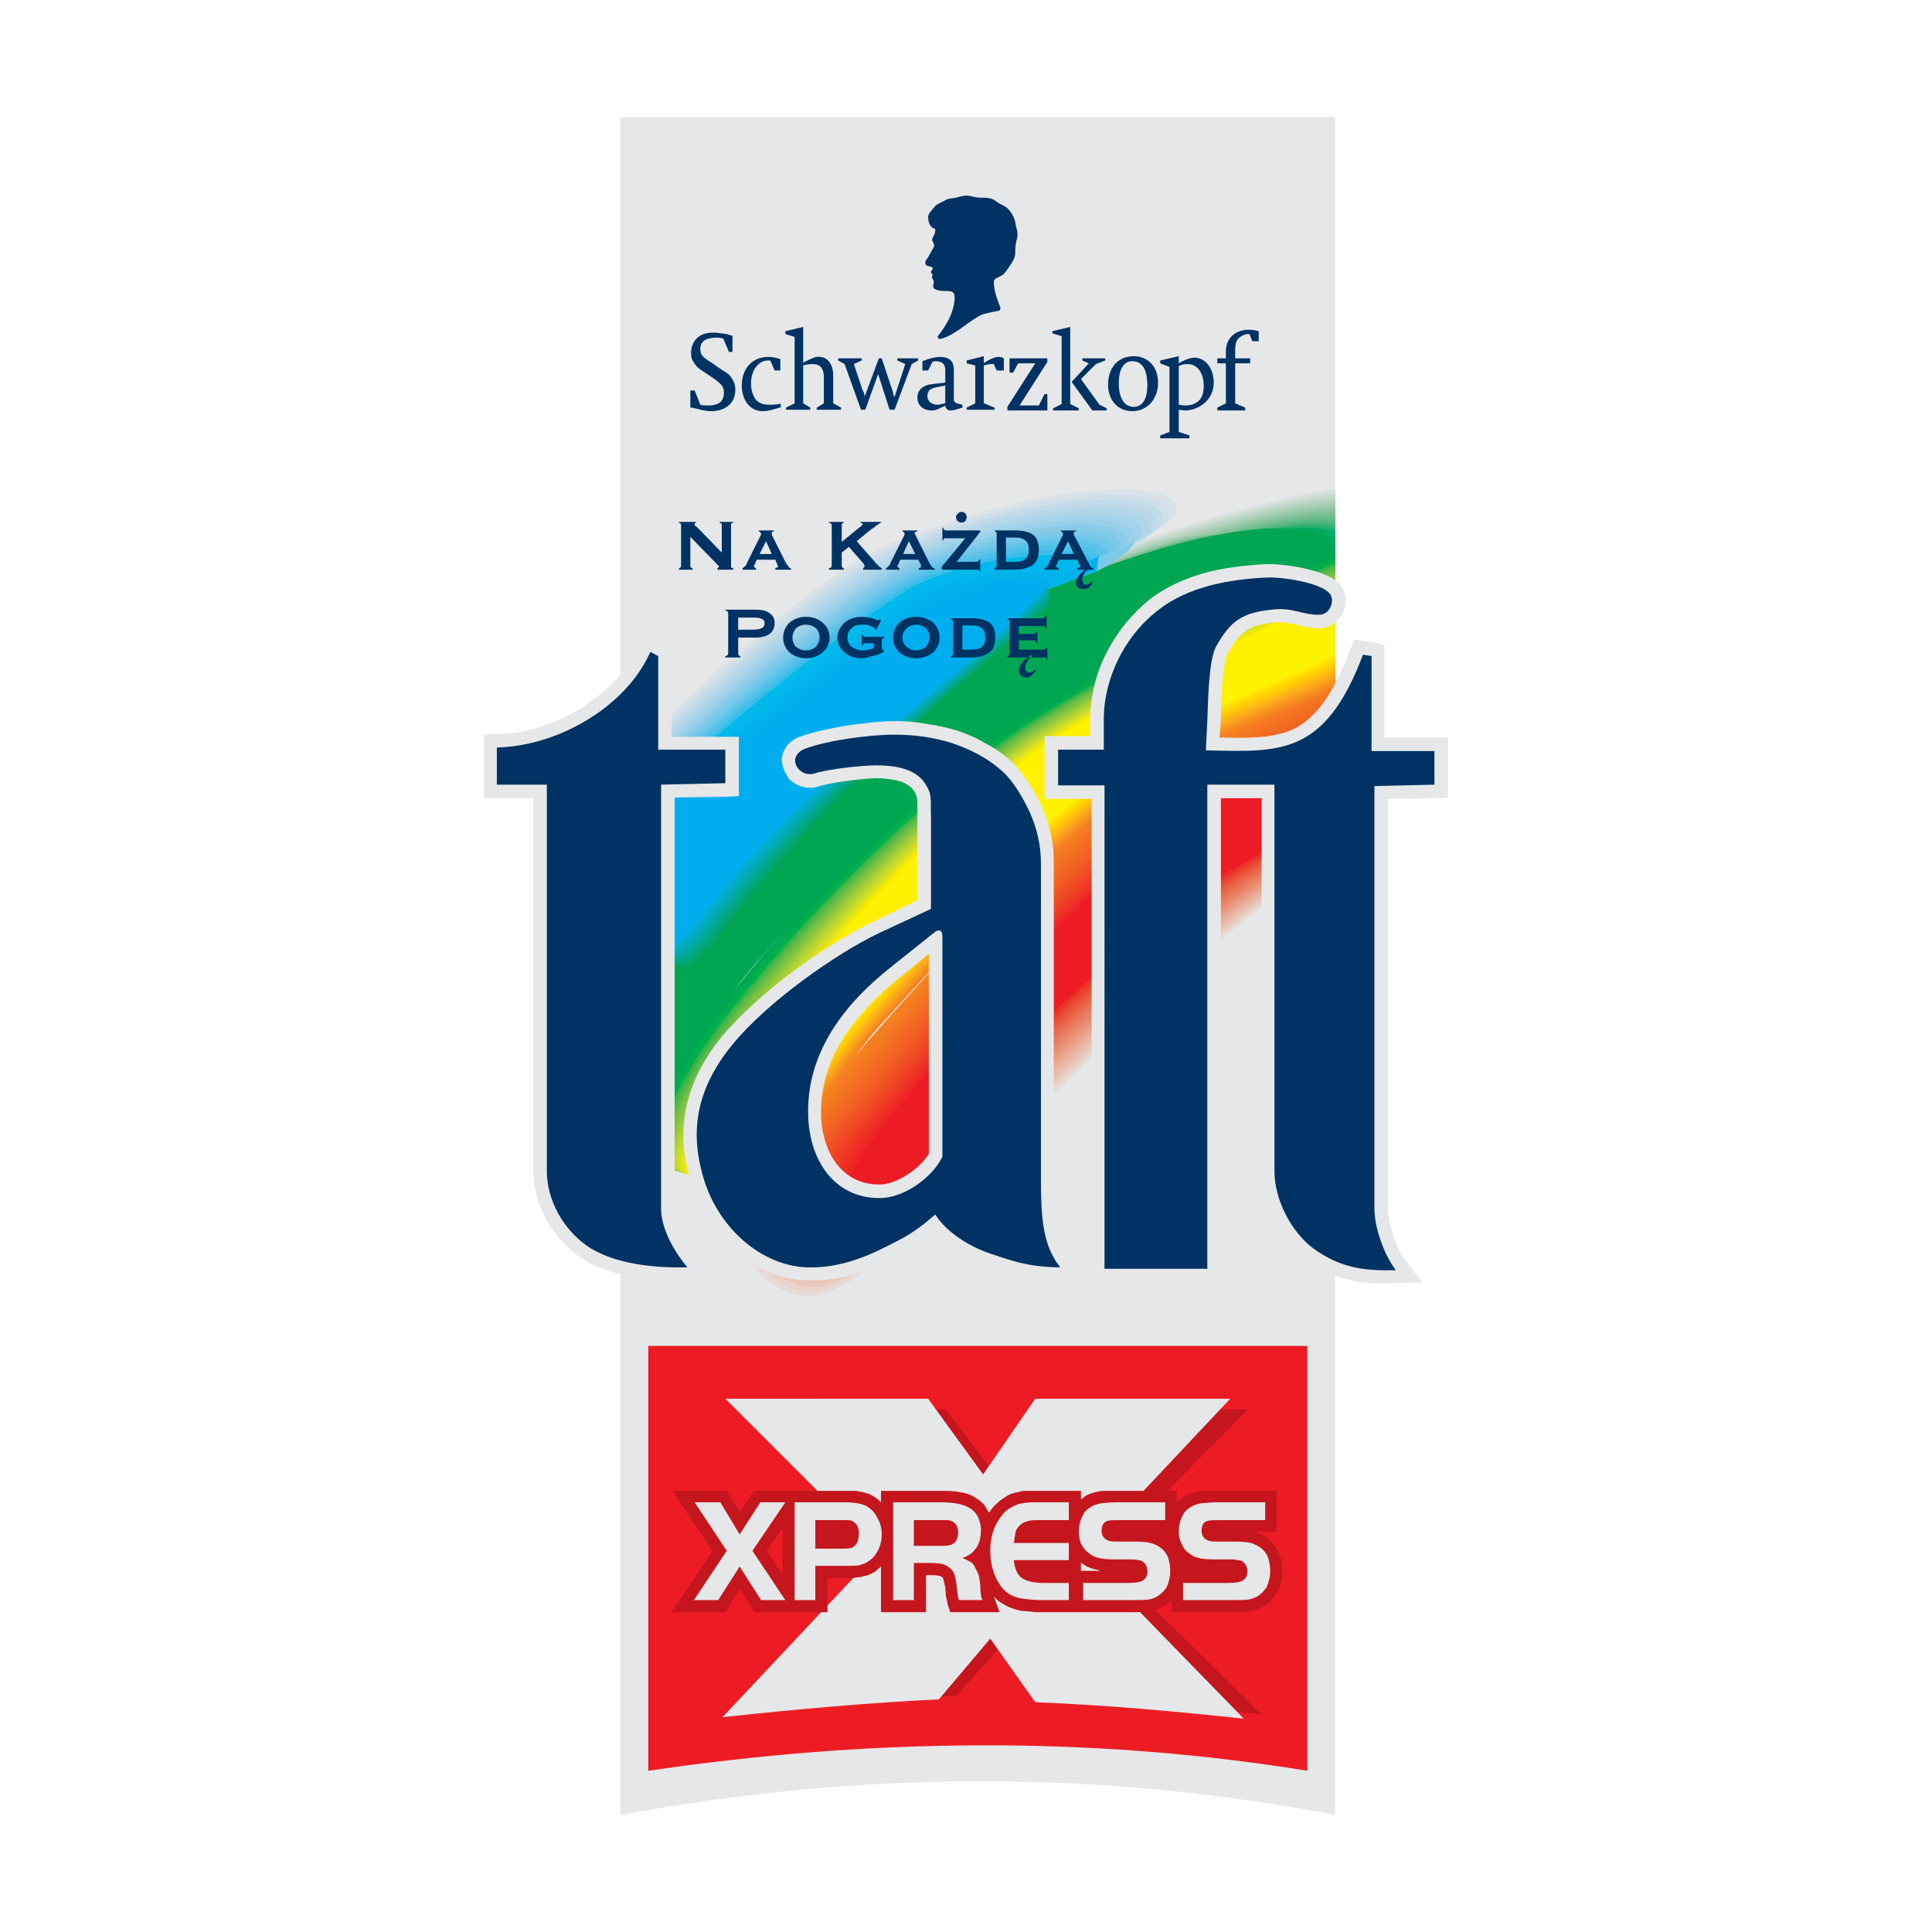 <?xml version="1.0" encoding="iso-8859-1"?>
<!-- Generator: Adobe Illustrator 23.0.1, SVG Export Plug-In . SVG Version: 6.00 Build 0)  -->
<svg version="1.1" id="Layer_1" xmlns="http://www.w3.org/2000/svg" xmlns:xlink="http://www.w3.org/1999/xlink" x="0px" y="0px"
	 viewBox="0 0 512 512" style="enable-background:new 0 0 512 512;" xml:space="preserve">
<g>
	<g>
		<path style="fill-rule:evenodd;clip-rule:evenodd;fill:#E6E7E8;" d="M164.408,31h189.418v450
			c-61.878-11.919-125.081-11.919-189.418,0V31L164.408,31z"/>
		<path style="fill-rule:evenodd;clip-rule:evenodd;fill:#E6E7E8;" d="M164.408,275.495c15.328-25.738,30.656-54.118,52.035-74.555
			c16.845-15.903,63.02-50.718,85.541-58.102c21.379-7.185,38.599-11.727,51.843-13.811v28.956
			c-18.737,10.977-40.308,21.57-46.55,25.73c-18.545,12.302-71.338,47.309-86.474,63.587
			c-12.494,13.436-34.256,23.088-44.658,37.849c-3.417,4.726-7.385,12.677-11.736,21.379V275.495L164.408,275.495z"/>
		<path style="fill-rule:evenodd;clip-rule:evenodd;fill:#E6E7E8;" d="M215.684,344.375c-8.318,1.325-15.32-4.734-18.737-9.844
			l1.709-6.243l-3.026-4.159c2.267-9.277,2.459-5.493,9.46-17.787c13.436-23.088,51.093-38.799,70.205-58.477
			c12.486-12.869,48.442-43.716,65.662-50.151c4.734-1.7,8.902-3.592,12.869-5.101v34.815c-3.601,2.084-6.243,3.784-7.76,4.918
			c-14.003,10.219-44.466,34.065-55.635,47.309c-9.268,10.785-27.055,24.221-37.465,34.256
			C243.889,322.421,228.37,342.483,215.684,344.375L215.684,344.375z"/>
		<path style="fill-rule:evenodd;clip-rule:evenodd;fill:#E6E7E8;" d="M164.408,201.498c17.787-18.537,50.334-49.009,68.313-56.952
			c40.116-17.603,82.315-20.82,80.798-10.035c-0.75,6.818-60.744,29.522-58.094,38.799c5.301,18.537-77.014,60.928-89.7,77.206
			c-0.367,0.567-0.942,1.134-1.317,1.7V201.498L164.408,201.498z"/>
		<path style="fill-rule:evenodd;clip-rule:evenodd;fill:#F58220;" d="M219.852,315.419c-3.217,1.134-5.484-1.325-4.167-4.351
			c6.626-15.136,14.761-23.846,25.738-36.523c18.545-21.379,36.907-43.716,60.361-60.361c10.419-7.385,32.74-18.545,52.043-26.688
			v16.845c-5.301,2.834-10.027,5.301-13.052,6.626c-16.47,7.943-29.905,15.703-44.092,27.055
			c-11.544,9.46-27.438,23.846-37.474,34.631C250.124,282.113,230.445,311.444,219.852,315.419L219.852,315.419z"/>
		<path style="fill-rule:evenodd;clip-rule:evenodd;fill:#E6DBD6;" d="M216.443,343.241c-8.702,1.509-16.078-5.676-18.92-10.602
			l1.133-4.351l-1.892-2.651c2.834-11.919,2.834-7.568,10.41-20.437c13.627-23.088,50.518-38.982,69.638-58.469
			c12.677-12.869,48.826-42.958,66.229-49.392c3.784-1.517,7.385-3.026,10.785-4.351v34.065c-3.401,1.892-6.243,3.592-7.76,4.726
			c-14.003,10.027-43.716,33.114-55.068,46.175c-9.085,10.785-26.872,24.221-37.274,34.248
			C244.64,320.912,228.937,341.349,216.443,343.241L216.443,343.241z"/>
		<path style="fill-rule:evenodd;clip-rule:evenodd;fill:#E8D4CB;" d="M217.018,342.099c-9.277,1.517-16.845-7.001-18.929-11.727
			l0.567-2.084l-0.942-1.325c3.592-14.378,3.592-9.46,11.727-22.896c13.811-23.088,49.768-39.174,69.071-58.469
			c12.677-12.686,49.201-42.391,66.421-48.826c3.217-1.133,6.059-2.275,8.893-3.409v33.114c-3.401,1.892-6.243,3.601-7.76,4.734
			c-14.003,9.844-42.95,32.173-54.302,45.225c-9.277,10.602-26.872,24.038-37.282,34.065
			C245.398,319.203,229.503,340.024,217.018,342.099L217.018,342.099z"/>
		<path style="fill-rule:evenodd;clip-rule:evenodd;fill:#E7CBBE;" d="M217.768,340.966c-10.969,1.892-19.487-10.785-18.737-13.811
			c3.984-15.328,4.167-10.785,12.686-24.413c14.003-22.896,49.009-39.174,68.496-58.469c12.686-12.494,49.392-41.633,66.804-47.876
			c2.275-0.95,4.543-1.901,6.81-2.651v32.164c-3.401,1.892-6.051,3.601-7.76,4.734c-14.194,9.835-42.199,31.223-53.735,44.092
			c-9.277,10.594-26.872,24.221-37.09,34.065C246.156,317.503,230.07,338.699,217.768,340.966L217.768,340.966z"/>
		<path style="fill-rule:evenodd;clip-rule:evenodd;fill:#E7C3B4;" d="M218.526,339.832c-10.594,1.7-18.737-10.218-17.978-13.244
			c3.976-15.328,4.734-11.544,13.253-24.98c14.377-22.896,48.25-39.549,67.929-58.478c13.052-12.486,49.959-40.874,67.179-47.309
			c1.7-0.567,3.401-1.133,4.918-1.7v31.222c-3.401,1.892-6.051,3.601-7.568,4.734c-14.386,9.652-41.624,30.281-53.177,43.141
			c-9.46,10.41-26.872,24.038-37.09,33.873C246.907,315.986,230.829,337.565,218.526,339.832L218.526,339.832z"/>
		<path style="fill-rule:evenodd;clip-rule:evenodd;fill:#E8BBAA;" d="M219.285,338.699c-10.219,1.7-17.978-9.844-17.22-12.869
			c4.167-15.136,5.301-11.919,14.003-25.546c14.377-22.521,47.492-39.549,67.362-58.286c13.061-12.486,50.143-40.308,67.562-46.55
			c0.95-0.375,1.884-0.759,2.834-1.134v30.464c-3.401,1.892-6.051,3.592-7.568,4.543c-14.386,9.652-40.691,29.522-52.418,42.199
			c-9.652,10.41-26.872,24.029-37.282,34.065C247.674,314.286,231.396,336.24,219.285,338.699L219.285,338.699z"/>
		<path style="fill-rule:evenodd;clip-rule:evenodd;fill:#E9B39F;" d="M219.852,337.565c-9.652,1.7-17.037-9.277-16.27-12.302
			c4.351-15.145,5.859-12.677,14.569-26.113c14.753-22.521,46.925-39.741,66.796-58.477c13.244-12.302,50.526-39.549,67.929-45.6
			c0.383-0.192,0.575-0.192,0.95-0.383v29.522c-3.217,1.892-5.868,3.592-7.568,4.542c-14.386,9.46-39.924,28.572-51.851,41.249
			c-9.652,10.218-26.68,23.846-37.082,33.873C248.424,312.586,231.962,335.098,219.852,337.565L219.852,337.565z"/>
		<path style="fill-rule:evenodd;clip-rule:evenodd;fill:#E9AC96;" d="M220.602,336.423c-9.268,1.517-16.27-8.702-15.32-11.727
			c4.351-15.145,6.243-13.436,15.136-26.872c14.953-22.329,45.984-39.932,66.229-58.286c13.061-11.919,49.209-37.849,67.179-44.466
			v28.755c-3.217,1.709-5.868,3.226-7.568,4.359c-14.386,9.268-39.174,27.622-51.093,40.116
			c-9.835,10.218-26.872,23.846-37.09,33.873C249.182,311.069,232.529,333.773,220.602,336.423L220.602,336.423z"/>
		<path style="fill-rule:evenodd;clip-rule:evenodd;fill:#E8A28A;" d="M221.369,335.29c-8.901,1.517-15.519-8.135-14.569-11.16
			c4.351-15.144,6.801-14.194,15.886-27.438c15.145-22.329,45.225-40.124,65.662-58.286c12.494-11.352,46.942-35.39,65.479-43.15
			v28.014c-3.217,1.7-5.868,3.209-7.376,4.351c-14.761,9.077-38.607,26.68-50.718,39.165c-9.835,10.035-26.68,23.655-36.899,33.69
			C249.941,309.368,233.096,332.639,221.369,335.29L221.369,335.29z"/>
		<path style="fill-rule:evenodd;clip-rule:evenodd;fill:#E99A81;" d="M222.119,334.156c-8.518,1.517-14.753-7.76-13.811-10.785
			c4.543-14.953,7.377-14.761,16.461-27.822c15.328-22.137,44.658-40.307,65.095-58.469c12.302-10.785,45.042-33.115,63.962-41.441
			v27.055c-3.217,1.709-5.868,3.217-7.376,4.167c-14.761,9.085-37.849,25.921-49.959,38.224
			c-10.027,10.027-26.68,23.654-36.899,33.873C250.691,307.66,233.671,331.322,222.119,334.156L222.119,334.156z"/>
		<path style="fill-rule:evenodd;clip-rule:evenodd;fill:#EA9277;" d="M222.685,332.831c-7.943,1.7-14.003-7.001-12.861-10.027
			c4.726-14.953,7.943-15.52,17.212-28.58c15.519-21.946,43.908-40.299,64.529-58.277c11.927-10.41,42.958-31.039,62.262-39.932
			v26.113c-3.217,1.7-5.676,3.217-7.376,4.167c-14.761,8.893-36.898,24.98-49.201,37.273c-10.218,9.844-26.872,23.655-36.907,33.69
			C251.458,306.151,234.238,329.997,222.685,332.831L222.685,332.831z"/>
		<path style="fill-rule:evenodd;clip-rule:evenodd;fill:#E9896D;" d="M223.444,331.697c-7.568,1.509-13.244-6.434-12.111-9.46
			c4.918-14.953,8.518-16.086,17.978-29.147c15.711-21.954,42.95-40.682,63.962-58.469c11.544-9.844,41.066-28.955,60.553-38.04
			v24.98c-3.217,1.709-5.676,3.217-7.376,4.168c-14.761,8.893-36.148,24.029-48.634,36.14
			c-10.219,9.843-26.688,23.654-36.715,33.681C252.208,304.442,234.804,328.855,223.444,331.697L223.444,331.697z"/>
		<path style="fill-rule:evenodd;clip-rule:evenodd;fill:#E88266;" d="M224.203,330.564c-7.185,1.509-12.486-6.06-11.352-8.893
			c4.917-14.953,9.085-16.845,18.545-29.905c16.086-21.762,42.383-40.682,63.387-58.286c11.36-9.46,39.557-27.247,59.044-36.515
			v24.029c-3.026,1.7-5.676,3.217-7.185,4.159c-14.953,8.71-35.582,23.088-48.076,35.015c-10.402,9.835-26.672,23.654-36.707,33.681
			C252.966,302.742,235.371,327.53,224.203,330.564L224.203,330.564z"/>
		<path style="fill-rule:evenodd;clip-rule:evenodd;fill:#E97A5E;" d="M224.769,329.422c-6.618,1.517-11.536-5.484-10.402-8.51
			c5.101-14.761,9.652-17.411,19.304-30.281c16.078-21.57,41.624-40.874,62.82-58.286c10.977-9.268,37.849-25.73,57.336-35.006
			v23.279c-3.026,1.509-5.484,2.834-7.185,3.967c-15.145,8.518-34.823,22.146-47.5,34.065c-10.227,9.652-26.68,23.463-36.715,33.69
			C253.725,301.225,235.938,326.396,224.769,329.422L224.769,329.422z"/>
		<path style="fill-rule:evenodd;clip-rule:evenodd;fill:#E97154;" d="M225.528,328.288c-6.243,1.517-10.785-4.918-9.652-7.943
			c5.301-14.761,10.219-18.17,20.062-30.847c16.27-21.571,40.683-41.066,62.061-58.478c10.985-8.702,36.523-24.029,55.827-33.306
			v22.337c-3.026,1.509-5.484,2.834-7.185,3.776c-15.145,8.518-34.073,21.387-46.742,33.123
			c-10.41,9.652-26.688,23.463-36.715,33.681C254.483,299.525,236.505,325.071,225.528,328.288L225.528,328.288z"/>
		<path style="fill-rule:evenodd;clip-rule:evenodd;fill:#EA684C;" d="M226.286,327.155c-5.868,1.325-10.035-4.351-8.893-7.385
			c5.484-14.753,10.785-18.92,20.629-31.598c16.653-21.387,40.116-41.249,61.686-58.286c10.594-8.327,35.006-22.713,54.118-31.789
			v21.379c-3.026,1.517-5.484,2.842-7.185,3.792c-15.145,8.327-33.123,20.437-46.175,32.164
			c-10.41,9.46-26.488,23.279-36.523,33.498C255.241,297.824,237.255,323.938,226.286,327.155L226.286,327.155z"/>
		<path style="fill-rule:evenodd;clip-rule:evenodd;fill:#E96045;" d="M227.036,326.021c-5.484,1.325-9.268-3.976-8.135-6.818
			c5.493-14.761,11.352-19.679,21.387-32.164c16.837-21.387,39.357-41.441,61.12-58.286c10.227-8.135,33.498-21.387,52.418-30.464
			v20.62c-3.026,1.517-5.301,2.842-7.001,3.784c-15.328,8.135-32.548,19.495-45.608,31.039c-10.594,9.46-26.488,23.271-36.523,33.49
			C255.992,296.308,237.83,322.612,227.036,326.021L227.036,326.021z"/>
		<path style="fill-rule:evenodd;clip-rule:evenodd;fill:#EA563C;" d="M227.603,324.879c-4.918,1.325-8.51-3.401-7.185-6.434
			c5.676-14.753,11.919-20.054,21.954-32.731c17.028-21.004,38.791-41.441,60.545-58.286c10.035-7.568,32.373-20.062,50.909-28.764
			v19.679c-2.834,1.517-5.301,2.842-7.001,3.784c-15.328,7.951-31.789,18.545-44.842,30.089
			c-10.794,9.277-26.688,23.279-36.523,33.498C256.75,294.607,238.397,321.287,227.603,324.879L227.603,324.879z"/>
		<path style="fill-rule:evenodd;clip-rule:evenodd;fill:#E94A34;" d="M228.37,323.746c-4.543,1.133-7.768-2.834-6.434-5.868
			c5.868-14.761,12.486-20.812,22.704-33.298c17.22-21.012,37.849-41.633,59.994-58.286c9.643-7.385,30.839-18.929,49.192-27.438
			v18.92c-2.834,1.517-5.301,2.842-7.001,3.601c-15.519,8.135-31.031,17.778-44.275,29.139
			c-10.785,9.268-26.497,23.271-36.34,33.498C257.509,292.898,238.963,320.154,228.37,323.746L228.37,323.746z"/>
		<path style="fill-rule:evenodd;clip-rule:evenodd;fill:#EB3D2E;" d="M229.12,322.612c-4.159,1.134-7.001-2.459-5.676-5.301
			c6.059-14.761,13.061-21.57,23.463-34.056c17.42-20.82,37.09-41.824,59.428-58.286c9.46-7.001,29.522-17.603,47.492-25.93v18.362
			c-2.834,1.325-5.301,2.651-7.001,3.401c-15.519,7.951-30.272,16.845-43.525,28.197c-10.969,9.277-26.488,23.088-36.332,33.306
			C258.259,291.39,239.53,318.828,229.12,322.612L229.12,322.612z"/>
		<path style="fill-rule:evenodd;clip-rule:evenodd;fill:#EB3028;" d="M229.687,321.287c-3.401,1.325-6.051-1.7-4.726-4.543
			c6.243-14.761,13.628-22.329,24.03-34.632c17.603-20.812,36.523-42.008,58.852-58.286c9.277-6.618,28.38-16.653,45.984-24.596
			v17.595c-2.834,1.325-5.109,2.467-6.81,3.409c-15.711,7.76-29.522,15.895-43.15,27.063c-10.969,9.268-26.488,23.088-36.14,33.306
			C259.026,289.69,240.097,317.695,229.687,321.287L229.687,321.287z"/>
		<path style="fill-rule:evenodd;clip-rule:evenodd;fill:#ED1C24;" d="M230.445,320.154c-3.025,1.325-5.292-1.134-3.976-4.168
			c6.251-14.569,14.203-22.896,24.788-35.006c17.795-20.621,35.773-42.2,58.294-58.286c8.885-6.426,27.247-15.703,44.275-23.271
			v16.845c-2.834,1.317-5.109,2.459-6.81,3.401c-15.711,7.568-28.764,14.953-42.383,26.113
			c-11.169,9.085-26.497,22.896-36.34,33.306C259.776,288.173,240.672,316.369,230.445,320.154L230.445,320.154z"/>
		<path style="fill-rule:evenodd;clip-rule:evenodd;fill:#F58220;" d="M190.521,320.345c6.626-10.227,15.711-15.903,24.98-27.255
			c20.054-24.413,42.758-49.009,66.046-70.771c10.402-9.844,45.6-30.656,72.28-42.958v16.086
			c-12.302,5.676-24.605,10.41-29.897,13.244c-17.978,9.277-40.499,21.954-55.827,35.198
			c-12.677,10.785-27.247,28.389-38.224,40.691c-7.76,8.51-20.437,31.598-31.414,43.516l-5.868-7.943L190.521,320.345
			L190.521,320.345z"/>
		<path style="fill-rule:evenodd;clip-rule:evenodd;fill:#00A651;" d="M174.81,307.851c-3.784,1.517-6.243-1.325-4.918-4.734
			c6.818-17.028,12.869-27.055,24.605-41.441c20.054-24.405,44.275-47.684,70.013-66.987c15.328-11.544,65.095-38.599,89.317-48.251
			v14.569c-15.52,8.702-37.84,16.837-45.608,21.004c-17.97,9.277-36.707,22.896-52.035,36.14
			c-12.677,10.794-31.597,28.955-42.583,41.258C203.765,270.194,186.362,303.117,174.81,307.851L174.81,307.851z"/>
		<path style="fill-rule:evenodd;clip-rule:evenodd;fill:#F57E20;" d="M191.846,320.154c6.81-10.41,15.703-16.086,25.171-27.63
			c19.87-24.221,42.383-48.817,65.662-70.205c10.402-9.652,44.842-29.897,71.147-42.008v16.086
			c-11.919,5.292-23.655,10.027-28.955,12.677c-17.787,9.268-39.732,21.754-55.06,34.815
			c-12.686,10.785-27.255,28.197-38.224,40.499c-8.143,8.893-21.954,34.056-33.123,45.033l0.192-1.133l-6.059-8.135H191.846
			L191.846,320.154z"/>
		<path style="fill-rule:evenodd;clip-rule:evenodd;fill:#F47B20;" d="M192.98,320.72c6.81-11.169,15.895-16.845,25.546-28.572
			c19.87-24.221,42.2-48.634,65.47-69.83c10.41-9.652,43.908-29.147,69.83-41.066v16.086c-11.352,5.109-22.704,9.652-27.814,12.302
			c-17.795,9.085-39.366,21.379-54.685,34.44c-12.494,10.594-27.255,28.005-38.04,40.116c-8.518,9.268-23.846,37.09-35.198,46.55
			l0.567-2.459L192.98,320.72L192.98,320.72z"/>
		<path style="fill-rule:evenodd;clip-rule:evenodd;fill:#F47721;" d="M193.738,321.671c6.81-11.927,16.278-17.795,26.296-30.089
			c19.87-24.038,41.824-48.259,65.104-69.263c10.41-9.46,43.141-28.389,68.688-40.116v15.895
			c-10.969,5.109-21.763,9.46-26.68,11.919c-17.787,9.085-38.982,21.196-54.118,34.065c-12.494,10.785-27.255,27.814-38.04,39.932
			c-9.085,9.835-25.738,39.924-37.274,47.684l0.942-3.409L193.738,321.671L193.738,321.671z"/>
		<path style="fill-rule:evenodd;clip-rule:evenodd;fill:#F37321;" d="M194.68,322.804c6.818-13.061,16.47-19.112,26.872-31.789
			c19.687-23.846,41.633-48.067,64.912-68.888c10.402-9.077,42.191-27.438,67.362-38.982v15.895
			c-10.602,4.926-20.82,9.085-25.546,11.544c-17.787,9.085-38.415,20.82-53.551,33.69c-12.486,10.594-27.247,27.622-38.224,39.549
			c-9.268,10.219-27.438,42.95-38.982,48.251l1.133-3.784L194.68,322.804L194.68,322.804z"/>
		<path style="fill-rule:evenodd;clip-rule:evenodd;fill:#F37021;" d="M198.848,331.881c-0.383,0.192-0.95,0.192-1.325,0.383
			l1.133-3.976l-3.217-4.351c6.81-14.194,16.653-20.245,27.63-33.306c19.679-23.846,41.258-47.876,64.712-68.504
			c10.219-8.893,41.258-26.68,66.046-38.224v16.086c-10.219,4.734-19.87,8.702-24.605,11.16
			c-17.587,8.902-37.84,20.446-52.976,33.123c-12.302,10.594-27.255,27.438-38.04,39.357
			C228.745,294.04,210.2,327.347,198.848,331.881L198.848,331.881z"/>
		<path style="fill-rule:evenodd;clip-rule:evenodd;fill:#F36C21;" d="M200.548,331.322c-1.133,0.375-2.084,0.375-2.834,0.184
			l0.942-3.217l-2.275-3.026c6.818-15.519,16.853-21.571,28.205-35.198c19.67-23.654,41.057-47.5,64.329-67.937
			c10.227-8.893,40.508-26.113,64.912-37.282v16.095c-9.835,4.534-18.92,8.318-23.463,10.594
			c-17.595,8.893-37.465,20.245-52.418,32.923c-12.302,10.41-27.255,27.063-38.041,38.982
			C230.445,293.849,211.9,326.771,200.548,331.322L200.548,331.322z"/>
		<path style="fill-rule:evenodd;clip-rule:evenodd;fill:#F26922;" d="M202.248,330.747c-1.7,0.759-3.217,0.383-4.159-0.375
			l0.567-2.084l-1.325-1.7c0.192-0.192,0.192-0.383,0.192-0.383c6.81-16.461,17.028-22.704,28.572-36.707
			c19.495-23.279,40.874-47.309,64.154-67.371c10.219-8.702,39.549-25.355,63.578-36.332v15.895
			c-9.268,4.351-17.97,8.135-22.329,10.41c-17.411,8.702-36.898,19.87-51.851,32.548c-12.302,10.219-27.247,26.872-38.032,38.607
			C232.154,293.465,213.417,326.205,202.248,330.747L202.248,330.747z"/>
		<path style="fill-rule:evenodd;clip-rule:evenodd;fill:#F26522;" d="M203.765,330.18c-3.401,1.325-5.868-1.325-4.542-4.543
			c6.81-16.27,16.845-22.704,28.38-36.707c19.495-23.088,40.499-46.934,63.778-66.804c10.219-8.51,38.982-24.596,62.445-35.573
			v16.086c-8.893,4.159-17.028,7.76-21.387,9.835c-17.22,8.902-36.323,19.679-51.276,32.173
			c-12.111,10.219-27.255,26.68-37.84,38.416C233.854,293.282,215.118,325.83,203.765,330.18L203.765,330.18z"/>
		<path style="fill-rule:evenodd;clip-rule:evenodd;fill:#F26122;" d="M205.466,329.614c-3.401,1.517-5.868-1.134-4.534-4.543
			c6.81-16.086,16.653-22.896,28.189-36.523c19.303-23.088,40.307-46.742,63.587-66.421c10.21-8.51,38.032-24.03,61.12-34.631
			v16.086c-8.518,3.976-16.086,7.385-20.254,9.468c-17.212,8.702-35.757,19.295-50.709,31.789
			c-12.111,10.219-27.247,26.296-37.84,38.032C235.555,292.898,216.818,325.263,205.466,329.614L205.466,329.614z"/>
		<path style="fill-rule:evenodd;clip-rule:evenodd;fill:#F15D22;" d="M207.174,329.239c-3.409,1.325-5.868-1.325-4.542-4.542
			c6.81-16.278,16.461-23.088,28.005-36.715c19.304-22.896,39.924-46.55,63.395-65.854c10.027-8.327,37.09-23.271,59.795-33.681
			v16.086c-7.952,3.784-15.136,7.001-19.112,8.893c-17.22,8.702-35.381,19.112-50.151,31.414
			c-12.102,10.219-27.238,26.296-37.84,37.849C237.255,292.715,218.335,324.879,207.174,329.239L207.174,329.239z"/>
		<path style="fill-rule:evenodd;clip-rule:evenodd;fill:#F15822;" d="M208.875,328.672c-3.409,1.325-5.859-1.325-4.542-4.543
			c6.818-16.086,16.47-23.088,27.822-36.715c19.304-22.704,39.741-46.175,63.012-65.287c10.035-8.135,36.332-22.704,58.661-32.923
			v16.27c-7.568,3.601-14.378,6.626-17.97,8.518c-17.22,8.51-35.015,18.545-49.584,31.031
			c-12.111,10.035-27.438,25.93-38.032,37.474C238.963,292.523,220.035,324.313,208.875,328.672L208.875,328.672z"/>
		<path style="fill-rule:evenodd;clip-rule:evenodd;fill:#F05323;" d="M210.583,328.097c-3.409,1.325-5.868-1.325-4.551-4.534
			c6.818-15.903,16.278-23.088,27.639-36.523c19.103-22.712,39.357-45.983,62.82-64.912c10.027-7.943,35.573-21.954,57.336-31.981
			v16.278c-7.001,3.401-13.436,6.243-17.028,8.135c-17.028,8.326-34.248,18.17-49.017,30.464
			c-11.919,10.035-27.247,25.93-37.84,37.09C240.672,292.148,221.744,323.746,210.583,328.097L210.583,328.097z"/>
		<path style="fill-rule:evenodd;clip-rule:evenodd;fill:#F04E23;" d="M212.284,327.53c-3.409,1.325-5.868-1.325-4.542-4.534
			c6.81-15.711,16.086-23.088,27.438-36.532c19.112-22.513,39.166-45.792,62.637-64.337c9.835-7.943,34.623-21.379,56.01-31.031
			v16.27c-6.618,3.217-12.486,5.868-15.895,7.576c-17.028,8.51-33.873,17.97-48.442,30.272
			c-11.927,9.844-27.247,25.546-37.849,36.715C242.373,291.957,223.252,323.371,212.284,327.53L212.284,327.53z"/>
		<path style="fill-rule:evenodd;clip-rule:evenodd;fill:#F04923;" d="M213.984,326.963c-3.401,1.325-5.868-1.325-4.542-4.351
			c6.81-15.895,15.895-23.271,27.247-36.715c19.12-22.329,38.991-45.417,62.262-63.77c9.844-7.76,33.873-20.629,54.877-30.281v16.47
			c-6.243,3.026-11.536,5.484-14.761,7.185c-16.845,8.326-33.498,17.603-47.876,29.714c-11.919,9.844-27.438,25.355-37.849,36.523
			C244.073,291.765,224.961,322.804,213.984,326.963L213.984,326.963z"/>
		<path style="fill-rule:evenodd;clip-rule:evenodd;fill:#EF4423;" d="M215.684,326.396c-3.401,1.325-5.859-1.133-4.351-4.351
			c6.626-15.703,15.703-23.279,26.872-36.523c18.92-22.329,38.607-45.225,62.07-63.395c9.652-7.568,33.114-20.054,53.552-29.33
			v16.461c-5.676,2.842-10.602,5.109-13.619,6.626c-16.845,8.326-32.931,17.411-47.501,29.522
			c-11.727,9.835-27.247,25.163-37.657,36.14C245.773,291.39,226.47,322.237,215.684,326.396L215.684,326.396z"/>
		<path style="fill-rule:evenodd;clip-rule:evenodd;fill:#EF3E23;" d="M217.393,326.021c-3.409,1.133-5.676-1.325-4.359-4.543
			c6.635-15.52,15.519-23.279,26.688-36.523c18.92-22.146,38.415-45.033,61.687-62.828c9.843-7.377,32.364-19.487,52.418-28.572
			V210.4c-5.301,2.459-9.835,4.542-12.677,6.051c-16.653,8.135-32.356,17.028-46.742,28.955
			c-11.727,9.835-27.438,24.98-37.657,35.957C247.482,291.198,228.178,321.854,217.393,326.021L217.393,326.021z"/>
		<path style="fill-rule:evenodd;clip-rule:evenodd;fill:#EF3824;" d="M219.093,325.446c-3.409,1.142-5.676-1.317-4.351-4.534
			c6.626-15.328,15.328-23.471,26.496-36.523c18.729-21.954,38.032-44.658,61.495-62.261c9.652-7.377,31.414-18.729,51.093-27.63
			v16.845c-4.734,2.275-8.893,4.351-11.536,5.484c-16.653,8.326-31.797,16.845-46.175,28.772
			c-11.736,9.643-27.438,24.596-37.857,35.573C249.182,291.015,229.878,321.287,219.093,325.446L219.093,325.446z"/>
		<path style="fill-rule:evenodd;clip-rule:evenodd;fill:#EE3124;" d="M220.802,324.879c-3.409,1.142-5.684-1.317-4.359-4.351
			c6.626-15.511,15.145-23.654,26.305-36.515c18.737-21.771,37.849-44.475,61.311-61.886c9.46-7.185,30.656-18.162,49.768-26.68
			v16.845c-4.351,2.075-7.952,3.976-10.402,5.109c-16.653,8.135-31.423,16.462-45.608,28.197
			c-11.736,9.643-27.438,24.596-37.849,35.381C250.891,290.631,231.396,320.72,220.802,324.879L220.802,324.879z"/>
		<path style="fill-rule:evenodd;clip-rule:evenodd;fill:#EE2E24;" d="M222.31,324.313c-3.217,1.325-5.493-1.317-4.159-4.351
			c6.618-15.328,14.944-23.654,26.105-36.523c18.737-21.57,37.657-44.283,60.945-61.495c9.452-6.818,29.889-17.411,48.626-25.738
			v17.028c-3.784,1.892-7.185,3.592-9.46,4.734c-16.461,7.943-30.848,16.086-45.033,27.814
			c-11.552,9.46-27.438,24.221-37.657,35.006C252.591,290.44,233.096,320.345,222.31,324.313L222.31,324.313z"/>
		<path style="fill-rule:evenodd;clip-rule:evenodd;fill:#EE2624;" d="M224.019,323.746c-3.217,1.325-5.493-1.325-4.167-4.351
			c6.618-15.136,14.953-23.654,25.921-36.523c18.554-21.379,37.282-43.9,60.745-60.928c9.277-6.626,29.139-16.845,47.309-24.796
			v17.22c-3.401,1.709-6.243,3.034-8.327,3.976c-16.278,7.952-30.281,15.895-44.466,27.438
			c-11.544,9.46-27.438,24.038-37.657,34.823C254.483,290.065,234.804,319.77,224.019,323.746L224.019,323.746z"/>
		<path style="fill-rule:evenodd;clip-rule:evenodd;fill:#ED1C24;" d="M225.719,323.179c-3.217,1.325-5.484-1.133-4.167-4.159
			c6.626-15.144,14.769-23.846,25.738-36.523c18.545-21.387,37.09-43.716,60.361-60.553c9.468-6.626,28.389-16.278,46.175-24.038
			v17.412c-2.834,1.509-5.301,2.65-7.185,3.592c-16.278,7.952-29.905,15.52-43.908,27.063c-11.544,9.46-27.438,23.846-37.657,34.44
			C256.183,289.873,236.321,319.203,225.719,323.179L225.719,323.179z"/>
		<path style="fill-rule:evenodd;clip-rule:evenodd;fill:#F58220;" d="M192.788,317.695c-3.409,1.509-6.059-1.142-4.726-4.543
			c6.81-16.461,12.486-25.93,23.838-39.932c19.304-23.463,41.441-48.067,66.237-66.796c12.677-9.46,50.334-28.58,75.689-39.549
			v15.328c-12.869,6.051-26.68,11.16-32.356,14.194c-17.22,8.893-32.739,21.187-47.692,33.873
			c-12.102,10.402-30.272,30.089-40.874,41.816C223.444,282.497,204.149,313.152,192.788,317.695L192.788,317.695z"/>
		<path style="fill-rule:evenodd;clip-rule:evenodd;fill:#D8E2E7;" d="M164.408,202.64c17.595-18.353,51.093-49.201,68.88-57.335
			c38.607-16.845,79.665-20.062,78.531-9.844c-0.567,7.001-60.745,29.897-58.661,39.174c4.534,18.353-74.564,59.986-87.233,76.256
			c-0.567,0.567-0.95,1.325-1.517,1.892V202.64L164.408,202.64z"/>
		<path style="fill-rule:evenodd;clip-rule:evenodd;fill:#CEDFE9;" d="M164.408,203.965c17.403-18.17,51.66-49.584,69.63-57.911
			c37.09-16.27,77.023-19.112,75.889-9.46c-0.192,7.193-60.744,30.089-59.036,39.366c3.592,18.162-72.105,59.228-84.782,75.314
			c-0.567,0.759-1.133,1.509-1.7,2.267V203.965L164.408,203.965z"/>
		<path style="fill-rule:evenodd;clip-rule:evenodd;fill:#C2DBE8;" d="M164.408,205.099c17.22-17.978,52.41-49.768,70.196-58.286
			c35.581-15.703,74.38-18.353,73.43-9.085c0.184,7.193-60.553,30.464-59.419,39.557c2.842,17.97-69.638,58.277-82.324,74.364
			c-0.567,0.95-1.317,1.7-1.884,2.459V205.099L164.408,205.099z"/>
		<path style="fill-rule:evenodd;clip-rule:evenodd;fill:#B9D8E7;" d="M164.408,206.424c17.028-17.787,52.985-50.151,70.963-58.661
			c33.873-15.145,71.713-17.787,70.771-8.902c0.567,7.385-60.37,30.656-59.803,39.933c1.9,17.603-67.179,57.336-79.665,73.238
			c-0.75,0.942-1.517,1.892-2.267,2.642V206.424L164.408,206.424z"/>
		<path style="fill-rule:evenodd;clip-rule:evenodd;fill:#AED5E9;" d="M164.408,207.749c16.837-17.603,53.552-50.526,71.713-59.236
			c32.173-14.57,68.88-17.028,68.313-8.51c0.767,7.376-60.545,30.839-60.361,40.116c1.133,17.411-64.912,56.394-77.206,72.288
			c-0.759,1.133-1.709,2.075-2.459,3.025V207.749L164.408,207.749z"/>
		<path style="fill-rule:evenodd;clip-rule:evenodd;fill:#A2D3EA;" d="M164.408,208.883c16.462-17.22,54.31-50.718,72.28-59.611
			c30.848-14.003,66.429-16.27,65.862-8.326c1.134,7.76-60.37,31.414-60.744,40.499c0.375,17.22-62.445,55.635-74.747,71.53
			c-0.95,0.95-1.7,2.084-2.651,3.026V208.883L164.408,208.883z"/>
		<path style="fill-rule:evenodd;clip-rule:evenodd;fill:#98CFE9;" d="M164.408,210.208c16.086-17.037,54.877-51.093,73.047-60.178
			c29.139-13.244,63.762-15.519,63.195-7.943c1.517,7.752-60.361,31.598-61.12,40.683c-0.567,17.028-59.986,54.685-72.288,70.58
			c-0.95,1.133-1.884,2.275-2.834,3.409V210.208L164.408,210.208z"/>
		<path style="fill-rule:evenodd;clip-rule:evenodd;fill:#8ACBE8;" d="M164.408,211.342c15.703-16.653,55.627-51.285,73.797-60.553
			c27.438-12.677,60.936-14.761,60.553-7.568c1.892,7.76-60.169,31.789-61.503,40.874c-1.317,16.845-57.519,53.927-69.821,69.638
			c-0.942,1.133-1.892,2.459-3.026,3.592V211.342L164.408,211.342z"/>
		<path style="fill-rule:evenodd;clip-rule:evenodd;fill:#7DC9E9;" d="M164.408,212.667c15.328-16.461,56.194-51.66,74.364-61.12
			c25.921-12.11,58.477-14.011,58.094-7.193c2.467,7.952-59.978,32.164-61.878,41.066c-2.084,16.653-55.06,52.985-67.363,68.688
			c-0.95,1.325-2.084,2.651-3.217,3.784V212.667L164.408,212.667z"/>
		<path style="fill-rule:evenodd;clip-rule:evenodd;fill:#6FC7EA;" d="M164.408,213.801c14.753-15.895,56.769-51.659,75.122-61.495
			c24.413-11.36,55.635-13.252,55.635-6.818c2.651,7.952-60.178,32.356-62.445,41.441c-3.034,16.278-52.61,52.043-64.912,67.554
			c-0.942,1.517-2.267,2.842-3.401,3.976V213.801L164.408,213.801z"/>
		<path style="fill-rule:evenodd;clip-rule:evenodd;fill:#5EC3E9;" d="M164.408,215.126c14.186-15.511,57.527-52.035,75.689-62.07
			c22.896-10.785,53.177-12.486,53.177-6.618c3.025,8.326-59.986,32.731-62.828,41.816c-3.776,16.086-50.334,51.093-62.253,66.612
			c-1.325,1.517-2.467,2.842-3.784,4.351V215.126L164.408,215.126z"/>
		<path style="fill-rule:evenodd;clip-rule:evenodd;fill:#4FC0E9;" d="M164.408,216.451v-0.183
			c13.619-15.145,58.094-52.235,76.448-62.453c21.195-10.218,50.334-11.727,50.526-6.243c3.401,8.326-59.986,33.114-63.203,42.008
			c-4.734,15.895-47.876,50.343-59.803,65.662c-1.317,1.709-2.651,3.034-3.967,4.542V216.451L164.408,216.451z"/>
		<path style="fill-rule:evenodd;clip-rule:evenodd;fill:#37BEEA;" d="M164.408,217.776c0.184-0.375,0.375-0.567,0.75-0.95
			c13.436-15.136,58.286-51.843,76.456-62.253c19.487-9.46,47.684-10.977,47.876-5.868c3.784,8.518-59.803,33.306-63.587,42.199
			c-5.484,15.711-45.408,49.393-57.336,64.904c-1.325,1.517-2.642,3.034-4.159,4.551V217.776L164.408,217.776z"/>
		<path style="fill-rule:evenodd;clip-rule:evenodd;fill:#00BAE9;" d="M164.408,218.91c0.375-0.375,0.75-0.942,1.317-1.325
			c13.436-15.136,58.478-51.843,76.456-62.253c18.162-8.893,45.033-10.219,45.417-5.493c4.167,8.518-59.611,33.498-63.962,42.391
			c-6.243,15.52-42.958,48.634-54.877,63.962c-1.325,1.7-2.834,3.217-4.351,4.734V218.91L164.408,218.91z"/>
		<path style="fill-rule:evenodd;clip-rule:evenodd;fill:#00B8EB;" d="M164.408,220.235c0.567-0.758,1.134-1.325,1.884-2.084
			c13.444-15.136,58.861-51.468,76.648-62.062c16.462-8.326,42.391-9.468,42.958-5.109c4.351,8.51-59.803,33.865-64.529,42.766
			c-7.193,15.136-40.499,47.492-52.426,62.82c-1.317,1.709-2.834,3.409-4.534,4.926V220.235L164.408,220.235z"/>
		<path style="fill-rule:evenodd;clip-rule:evenodd;fill:#00B6EA;" d="M164.408,221.56c0.75-0.942,1.7-1.892,2.459-2.834
			c13.244-14.953,59.228-51.284,76.639-61.886c14.953-7.568,39.924-8.702,40.491-4.918c4.734,8.893-59.603,34.248-64.904,43.15
			c-7.943,14.944-38.032,46.734-49.959,61.878c-1.325,1.892-3.026,3.592-4.726,5.109V221.56L164.408,221.56z"/>
		<path style="fill-rule:evenodd;clip-rule:evenodd;fill:#00B4EB;" d="M164.408,222.886c0.95-1.133,2.084-2.459,3.026-3.592
			c13.244-14.761,59.419-50.909,76.823-61.695c13.252-7.001,37.09-7.943,37.857-4.542c5.101,8.901-59.611,34.44-65.295,43.341
			c-8.885,14.753-35.757,45.983-47.492,60.928c-1.517,1.892-3.217,3.784-4.918,5.484V222.886L164.408,222.886z"/>
		<path style="fill-rule:evenodd;clip-rule:evenodd;fill:#00B1EB;" d="M164.408,224.211c1.134-1.517,2.459-2.834,3.592-4.351
			c13.244-14.761,59.803-50.526,77.023-61.311c11.727-6.626,34.44-7.385,35.19-4.359c5.493,9.085-59.411,34.823-65.662,43.525
			c-9.652,14.578-33.306,45.042-45.033,59.994c-1.517,2.075-3.226,3.967-5.109,5.676V224.211L164.408,224.211z"/>
		<path style="fill-rule:evenodd;clip-rule:evenodd;fill:#00B0ED;" d="M164.408,225.536c1.317-1.709,2.834-3.409,4.159-4.918
			c13.244-14.761,59.986-50.526,77.023-61.311c10.219-5.868,31.789-6.626,32.74-3.976c5.859,9.085-59.236,35.006-66.046,43.708
			c-10.41,14.386-30.847,44.283-42.391,59.044c-1.7,2.084-3.601,3.976-5.484,5.868V225.536L164.408,225.536z"/>
		<path style="fill-rule:evenodd;clip-rule:evenodd;fill:#00AEEC;" d="M164.408,226.67c1.517-1.892,3.217-3.592,4.918-5.484
			c13.052-14.761,60.178-50.151,77.014-61.128c8.518-5.293,29.147-5.868,30.281-3.592c6.059,9.277-59.419,35.198-66.604,44.092
			c-11.36,14.003-28.389,43.15-39.932,58.094c-1.709,2.084-3.592,3.976-5.676,5.868V226.67L164.408,226.67z"/>
		<path style="fill-rule:evenodd;clip-rule:evenodd;fill:#00AEEF;" d="M164.408,227.995c1.7-2.084,3.592-4.168,5.484-6.243
			c12.869-14.578,60.553-49.959,77.206-60.936c6.81-4.726,26.305-5.109,27.63-3.401c6.434,9.46-59.228,35.757-66.988,44.467
			c-12.111,13.811-25.93,42.391-37.465,57.152c-1.709,2.075-3.784,4.159-5.868,6.051V227.995L164.408,227.995z"/>
		<path style="fill-rule:evenodd;clip-rule:evenodd;fill:#D9E1DC;" d="M164.408,276.062c15.703-26.113,30.839-54.685,52.61-75.697
			c16.653-16.078,64.145-50.709,87.041-57.711c20.437-6.818,37.09-11.169,49.768-13.061v28.005
			c-18.537,10.785-40.682,21.57-46.925,25.738c-18.553,12.111-69.83,45.984-84.966,62.262
			c-12.494,13.244-34.065,23.271-44.475,37.84c-3.784,5.109-8.326,14.194-13.052,23.655V276.062L164.408,276.062z"/>
		<path style="fill-rule:evenodd;clip-rule:evenodd;fill:#D0DED5;" d="M164.408,276.254c16.086-26.121,31.222-55.068,53.177-76.639
			c16.453-16.278,65.47-50.718,88.558-57.152c19.679-6.243,35.573-10.41,47.684-12.111v26.872
			c-18.537,10.785-40.874,21.571-47.492,25.738c-18.353,12.111-68.129,44.842-83.266,60.928
			c-12.486,13.061-33.873,23.471-44.475,38.04c-3.967,5.484-8.885,15.511-14.186,25.73V276.254L164.408,276.254z"/>
		<path style="fill-rule:evenodd;clip-rule:evenodd;fill:#C5D9CC;" d="M164.408,276.629c16.653-26.496,31.406-55.443,53.743-77.589
			c16.27-16.461,66.604-50.709,89.883-56.577c18.92-6.059,34.256-10.027,45.792-11.544v25.921
			c-18.353,10.602-41.258,21.387-47.876,25.738c-18.353,11.919-66.612,43.525-81.748,59.419
			c-12.302,13.061-33.873,24.038-44.275,38.415c-4.351,5.676-9.652,16.845-15.52,27.63V276.629L164.408,276.629z"/>
		<path style="fill-rule:evenodd;clip-rule:evenodd;fill:#BDD5C5;" d="M164.408,276.821c17.028-26.688,31.789-55.827,54.31-78.531
			c16.27-16.47,67.746-50.718,91.4-56.019c17.97-5.676,32.539-9.268,43.708-10.594v24.788
			c-18.17,10.594-41.624,21.379-48.259,25.738c-18.537,11.727-65.087,42.383-80.232,58.094
			c-12.302,12.869-33.681,24.221-44.275,38.415c-4.542,6.243-10.41,18.353-16.653,29.706V276.821L164.408,276.821z"/>
		<path style="fill-rule:evenodd;clip-rule:evenodd;fill:#B4D2BE;" d="M164.408,277.004c17.595-26.872,32.173-56.01,54.877-79.29
			c16.086-16.837,68.879-50.901,92.917-55.444c17.02-5.484,31.022-8.893,41.624-10.027v23.846
			c-18.17,10.402-41.824,21.379-48.826,25.73c-18.353,11.544-63.195,41.066-78.531,56.777
			c-12.294,12.861-33.49,24.404-44.092,38.599c-4.726,6.434-11.352,19.495-17.97,31.606V277.004L164.408,277.004z"/>
		<path style="fill-rule:evenodd;clip-rule:evenodd;fill:#AACFB6;" d="M164.408,277.004c18.162-27.055,32.539-56.01,55.444-80.04
			c15.895-16.845,70.013-50.718,94.234-54.877c16.47-5.109,29.714-8.326,39.741-9.277v22.896
			c-17.97,10.41-42.008,21.387-49.192,25.738c-18.362,11.352-61.695,39.932-76.831,55.443
			c-12.494,12.677-33.498,24.605-44.092,38.799c-5.118,6.618-12.119,20.812-19.304,33.298V277.004L164.408,277.004z"/>
		<path style="fill-rule:evenodd;clip-rule:evenodd;fill:#A1CCAF;" d="M164.408,277.004c18.92-27.247,32.923-56.202,55.827-80.606
			c15.886-17.228,71.53-50.909,95.934-54.502c15.52-4.734,28.197-7.568,37.657-8.326v21.762
			c-17.603,10.218-42.391,21.187-49.576,25.738c-18.353,11.352-60.178,38.791-75.314,54.118
			c-12.494,12.486-33.306,24.98-44.091,38.79c-5.301,7.193-12.869,22.329-20.437,35.007V277.004L164.408,277.004z"/>
		<path style="fill-rule:evenodd;clip-rule:evenodd;fill:#95C7A6;" d="M164.408,277.004c0.184-0.375,0.375-0.75,0.75-1.133
			c19.12-27.247,32.931-55.444,55.644-80.232c15.703-17.22,72.663-50.718,97.451-53.743c14.569-4.542,26.68-7.193,35.573-7.76
			v20.812c-17.403,10.218-42.575,21.196-50.143,25.738c-18.17,11.16-58.478,37.465-73.614,52.61
			c-12.486,12.486-33.306,25.355-43.908,39.166c-5.668,7.385-13.619,23.654-21.754,36.523V277.004L164.408,277.004z"/>
		<path style="fill-rule:evenodd;clip-rule:evenodd;fill:#8BC49F;" d="M164.408,277.004c0.567-0.942,1.317-1.892,1.884-2.834
			c19.304-27.063,32.74-54.31,55.077-79.29c15.52-17.22,73.797-50.718,98.777-53.176c14.003-4.168,25.355-6.435,33.681-6.81v19.679
			c-17.028,10.219-42.766,21.004-50.526,25.738c-18.162,10.977-56.961,36.332-72.097,51.285
			c-12.486,12.294-33.114,25.538-43.708,39.165c-6.059,7.76-14.569,25.171-23.088,38.224V277.004L164.408,277.004z"/>
		<path style="fill-rule:evenodd;clip-rule:evenodd;fill:#80C198;" d="M164.408,277.004c0.95-1.509,2.084-3.026,3.026-4.543
			c19.295-26.863,32.356-53.36,54.502-78.148c15.32-17.603,74.931-50.718,100.285-52.61c13.069-3.976,23.654-5.868,31.606-6.243
			v18.728c-16.653,10.035-43.141,21.012-50.909,25.738c-18.353,10.785-55.243,35.015-70.58,49.959
			c-12.486,12.111-32.923,25.921-43.708,39.366c-6.251,7.943-15.336,26.488-24.221,39.549V277.004L164.408,277.004z"/>
		<path style="fill-rule:evenodd;clip-rule:evenodd;fill:#74BD90;" d="M164.408,277.004c1.317-1.892,2.651-4.159,4.351-6.243
			c19.304-26.68,31.981-52.226,53.743-77.206c15.136-17.595,76.064-50.718,101.802-52.043c12.119-3.592,22.146-5.293,29.522-5.293
			v17.595c-16.27,10.027-43.333,21.004-51.276,25.738c-18.362,10.594-53.743,33.873-69.079,48.634
			c-12.486,11.919-32.731,26.113-43.525,39.549c-6.618,8.135-16.27,27.813-25.538,40.874V277.004L164.408,277.004z"/>
		<path style="fill-rule:evenodd;clip-rule:evenodd;fill:#6ABA8A;" d="M164.408,277.196c1.517-2.651,3.401-5.301,5.484-8.135
			c19.487-26.497,31.789-51.093,53.177-76.073c15.136-17.978,77.398-50.718,103.136-51.659c11.535-3.026,20.812-4.542,27.622-4.351
			v16.462c-15.703,10.027-43.525,20.812-51.843,25.73c-18.17,10.602-52.043,32.556-67.379,47.126
			c-12.486,11.919-32.539,26.488-43.325,39.741c-7.001,8.51-17.22,29.33-26.872,42.199V277.196L164.408,277.196z"/>
		<path style="fill-rule:evenodd;clip-rule:evenodd;fill:#5CB883;" d="M164.408,277.196c1.884-3.217,4.159-6.435,6.618-9.835
			c19.495-26.305,31.414-49.959,52.61-75.131c14.953-17.978,78.531-50.718,104.644-50.901c10.594-2.842,19.304-4.168,25.546-3.601
			v15.328c-15.136,9.843-43.708,20.82-52.226,25.738c-18.17,10.41-50.526,31.414-65.662,45.792
			c-12.686,11.927-32.74,26.688-43.525,39.932c-7.001,8.702-17.978,30.656-28.005,43.333V277.196L164.408,277.196z"/>
		<path style="fill-rule:evenodd;clip-rule:evenodd;fill:#4DB47C;" d="M164.408,277.387c2.084-3.784,4.726-7.568,7.952-11.927
			c19.487-25.922,31.022-48.818,51.843-73.797c14.761-18.17,79.665-50.901,106.161-50.526c9.652-2.459,17.787-3.409,23.463-2.651
			v14.194c-14.57,9.835-43.708,20.629-52.61,25.738c-18.162,10.218-48.817,30.272-64.145,44.466
			c-12.486,11.736-32.548,27.063-43.333,40.116c-7.376,8.893-18.929,31.981-29.33,44.283V277.387L164.408,277.387z"/>
		<path style="fill-rule:evenodd;clip-rule:evenodd;fill:#3AB274;" d="M164.408,277.571c2.459-4.351,5.301-8.893,9.085-13.811
			c19.679-25.738,30.839-47.684,51.093-72.855c14.753-18.353,80.982-50.718,107.67-49.768c9.085-2.275,16.461-2.834,21.571-1.892
			v12.869c-13.619,10.027-43.9,20.629-53.177,25.921c-18.162,10.035-47.109,28.955-62.445,43.15
			c-12.486,11.544-32.356,27.247-43.141,40.116c-7.76,9.268-20.054,33.49-30.656,45.225V277.571L164.408,277.571z"/>
		<path style="fill-rule:evenodd;clip-rule:evenodd;fill:#22AF6E;" d="M164.408,277.954c2.651-5.109,5.868-10.218,10.219-15.895
			c19.679-25.546,30.656-46.559,50.526-71.722c14.569-18.545,82.124-50.901,109.187-49.392c8.135-1.892,14.953-2.084,19.487-0.942
			v11.727c-12.677,10.035-43.9,20.629-53.552,25.93c-18.162,9.835-45.6,27.814-60.936,41.816
			c-12.486,11.352-32.164,27.447-43.141,40.307c-7.952,9.468-20.82,34.823-31.789,45.984V277.954L164.408,277.954z"/>
		<path style="fill-rule:evenodd;clip-rule:evenodd;fill:#00AD66;" d="M164.408,278.521c2.834-5.868,6.435-11.736,11.536-18.162
			c19.687-25.363,30.089-45.417,49.776-70.78c14.378-18.545,83.449-50.718,110.704-48.818c7.376-1.325,13.619-1.142,17.403,0.184
			v10.035c-11.352,10.21-43.9,20.812-53.927,26.305c-18.17,9.835-44.091,26.488-59.419,40.299
			c-12.494,11.36-31.981,27.822-42.958,40.691c-8.327,9.652-21.946,36.332-33.115,46.55V278.521L164.408,278.521z"/>
		<path style="fill-rule:evenodd;clip-rule:evenodd;fill:#00AA5F;" d="M164.408,279.088c3.026-6.626,6.81-13.052,12.677-20.437
			c19.862-25.171,29.897-44.283,49.201-69.638c14.194-18.92,84.582-50.901,112.021-48.251c6.626-1.142,12.302-0.575,15.52,1.325
			v8.135c-9.652,10.594-43.9,21.004-54.493,26.68c-17.987,9.652-42.391,25.355-57.719,38.982
			c-12.494,11.169-31.981,28.197-42.766,40.683c-8.702,10.035-23.088,37.849-34.44,47.309V279.088L164.408,279.088z"/>
		<path style="fill-rule:evenodd;clip-rule:evenodd;fill:#00A959;" d="M164.408,279.846c3.217-7.568,7.185-14.761,13.811-22.896
			c19.87-24.98,29.714-43.333,48.634-68.696c14.003-18.92,85.716-50.718,113.538-47.684c5.868-0.567,11.169,0.567,13.436,3.026
			v5.301c-7.001,11.16-43.708,21.571-54.877,27.622c-17.97,9.468-40.691,24.038-56.202,37.665
			c-12.494,10.969-31.789,28.38-42.766,40.874c-8.893,10.027-24.038,39.357-35.573,47.684V279.846L164.408,279.846z"/>
		<path style="fill-rule:evenodd;clip-rule:evenodd;fill:#00A654;" d="M164.408,280.788c3.592-8.702,7.568-16.461,14.953-25.73
			c20.054-24.605,29.322-42.008,48.059-67.563c13.819-19.112,86.858-50.709,115.055-46.925c5.868-0.192,11.544,2.651,10.977,6.434
			c-3.026,12.302-42.958,22.704-54.885,28.955c-17.97,9.46-39.165,23.079-54.493,36.515c-12.677,10.977-31.789,28.58-42.766,41.066
			c-9.277,10.219-25.363,40.874-36.899,48.067V280.788L164.408,280.788z"/>
		<path style="fill-rule:evenodd;clip-rule:evenodd;fill:#00A651;" d="M164.408,281.738c3.967-9.844,7.952-18.17,16.27-28.389
			c19.87-24.405,28.955-40.874,47.309-66.421c13.819-19.295,88-50.71,116.38-46.55c3.976,0.567,8.71,3.784,7.576,7.385
			c-3.601,12.486-41.824,21.754-53.943,27.814c-17.97,9.268-37.465,21.762-52.793,35.006
			c-12.677,10.977-31.606,29.147-42.766,41.258c-9.46,10.594-26.496,42.766-38.032,48.251V281.738L164.408,281.738z"/>
		<path style="fill-rule:evenodd;clip-rule:evenodd;fill:#00A84F;" d="M175.377,308.043c-3.592,1.509-6.243-1.325-4.918-4.734
			c7.001-17.028,12.869-26.872,24.604-41.441c20.054-24.413,44.092-47.501,69.83-66.796c15.136-11.544,64.529-38.232,88.933-48.067
			v14.761c-15.52,8.51-37.465,16.653-45.225,20.629c-17.978,9.268-36.523,22.896-51.851,36.14
			c-12.677,10.785-31.414,28.947-42.383,41.066C204.524,270.386,187.112,303.309,175.377,308.043L175.377,308.043z"/>
		<path style="fill-rule:evenodd;clip-rule:evenodd;fill:#00AB4E;" d="M175.944,308.235c-3.584,1.509-6.235-1.325-4.918-4.734
			c7.001-17.037,12.869-26.872,24.788-41.258c19.87-24.405,43.908-47.684,69.446-66.987c15.144-11.352,64.162-37.84,88.566-47.684
			v14.761c-15.52,8.51-37.09,16.462-44.842,20.437c-17.986,9.268-36.34,22.896-51.659,36.14
			c-12.686,10.785-31.231,28.956-42.208,41.066C205.466,270.761,187.679,303.501,175.944,308.235L175.944,308.235z"/>
		<path style="fill-rule:evenodd;clip-rule:evenodd;fill:#00AE4D;" d="M176.519,308.418c-3.592,1.517-6.243-1.325-4.734-4.726
			c6.81-17.037,12.677-26.872,24.596-41.258c19.87-24.221,43.716-47.684,69.263-66.796c15.136-11.352,63.578-37.657,88.183-47.5
			v14.761c-15.52,8.327-36.899,16.27-44.467,20.245c-17.978,9.277-36.148,22.896-51.468,36.148
			c-12.494,10.785-31.039,28.947-42.016,41.066C206.233,271.136,188.246,303.692,176.519,308.418L176.519,308.418z"/>
		<path style="fill-rule:evenodd;clip-rule:evenodd;fill:#00B14C;" d="M177.085,308.61c-3.592,1.509-6.059-1.325-4.726-4.734
			c6.801-17.028,12.669-26.68,24.588-41.249c19.87-24.221,43.533-47.684,69.079-66.804c14.953-11.352,63.195-37.09,87.8-47.117
			v14.761c-15.328,8.326-36.523,16.086-44.092,20.062c-17.787,9.268-35.957,23.088-51.276,36.14
			c-12.494,10.785-30.856,28.955-41.824,41.066C206.983,271.328,188.813,303.876,177.085,308.61L177.085,308.61z"/>
		<path style="fill-rule:evenodd;clip-rule:evenodd;fill:#33B44A;" d="M177.844,308.802c-3.601,1.317-6.251-1.325-4.918-4.734
			c6.81-16.845,12.669-26.68,24.596-41.066c19.678-24.221,43.525-47.684,68.879-66.987c14.944-11.169,62.82-36.707,87.425-46.742
			v14.761c-15.328,8.326-36.14,16.086-43.708,19.87c-17.787,9.268-35.957,23.088-51.093,36.148
			c-12.494,10.777-30.656,28.947-41.633,41.058C207.741,271.711,189.379,304.067,177.844,308.802L177.844,308.802z"/>
		<path style="fill-rule:evenodd;clip-rule:evenodd;fill:#48B749;" d="M178.411,308.985c-3.601,1.325-6.251-1.325-4.918-4.726
			c7.001-16.845,12.669-26.688,24.596-41.066c19.679-24.221,43.333-47.692,68.688-66.796c14.953-11.169,62.445-36.523,87.049-46.559
			v14.953c-15.328,8.135-35.957,15.703-43.333,19.495c-17.787,9.268-35.765,23.079-50.901,36.14
			c-12.494,10.785-30.472,28.764-41.441,40.874C208.5,272.086,189.946,304.259,178.411,308.985L178.411,308.985z"/>
		<path style="fill-rule:evenodd;clip-rule:evenodd;fill:#5BBA47;" d="M178.978,309.176c-3.601,1.325-6.051-1.325-4.734-4.734
			c6.818-16.836,12.686-26.68,24.413-41.058c19.679-24.038,43.15-47.692,68.504-66.804c14.753-10.977,61.878-35.948,86.666-46.175
			v14.953c-15.328,8.135-35.573,15.519-42.958,19.304c-17.787,9.268-35.573,23.088-50.71,36.14
			c-12.486,10.794-30.281,28.764-41.258,40.874C209.25,272.278,190.521,304.442,178.978,309.176L178.978,309.176z"/>
		<path style="fill-rule:evenodd;clip-rule:evenodd;fill:#6CBE45;" d="M179.544,309.368c-3.601,1.325-6.051-1.325-4.734-4.734
			c6.818-16.845,12.686-26.488,24.413-40.874c19.679-24.029,43.15-47.876,68.313-66.796c14.761-11.169,61.503-35.773,86.291-45.8
			v14.761c-15.136,7.952-35.19,15.52-42.575,19.304c-17.787,9.085-35.39,22.896-50.526,35.957
			c-12.486,10.785-30.089,28.764-41.058,40.874C210.2,272.653,191.088,304.634,179.544,309.368L179.544,309.368z"/>
		<path style="fill-rule:evenodd;clip-rule:evenodd;fill:#7AC143;" d="M180.303,309.552c-3.592,1.325-6.243-1.317-4.926-4.726
			c6.818-16.845,12.686-26.497,24.413-40.874c19.679-24.029,42.958-47.684,68.313-66.804c14.386-10.977,60.936-35.381,85.724-45.417
			v14.761c-15.136,7.952-35.007,15.328-42.191,19.112c-17.603,9.085-35.207,23.088-50.343,35.957
			c-12.486,10.785-29.897,28.764-40.874,40.874C210.958,273.036,191.655,304.826,180.303,309.552L180.303,309.552z"/>
		<path style="fill-rule:evenodd;clip-rule:evenodd;fill:#85C441;" d="M180.87,309.743c-3.592,1.325-6.243-1.325-4.726-4.726
			c6.618-16.845,12.486-26.497,24.221-40.691c19.67-24.029,42.758-47.876,68.121-66.796c14.378-10.977,60.553-35.015,85.341-45.225
			v14.753c-15.136,7.951-34.623,15.144-41.824,18.929c-17.595,9.085-35.006,23.088-50.143,36.14
			c-12.486,10.602-29.706,28.58-40.683,40.683C211.717,273.412,192.413,305.017,180.87,309.743L180.87,309.743z"/>
		<path style="fill-rule:evenodd;clip-rule:evenodd;fill:#92C83E;" d="M181.436,309.935c-3.592,1.325-6.059-1.325-4.726-4.734
			c6.81-16.653,12.486-26.488,24.221-40.683c19.67-23.846,42.758-47.876,67.929-66.804c14.386-10.785,59.994-34.623,84.966-44.85
			v14.769c-14.953,7.751-34.256,14.944-41.441,18.728c-17.603,9.085-34.823,23.088-49.959,36.14
			c-12.486,10.602-29.522,28.58-40.307,40.499C212.467,273.603,192.98,305.201,181.436,309.935L181.436,309.935z"/>
		<path style="fill-rule:evenodd;clip-rule:evenodd;fill:#9FCC3B;" d="M182.003,310.118c-3.592,1.325-6.059-1.317-4.726-4.726
			c6.81-16.653,12.486-26.305,24.221-40.683c19.487-23.846,42.575-47.884,67.746-66.804c14.186-10.594,59.611-34.248,84.582-44.466
			v14.753c-14.953,7.768-33.873,14.953-41.058,18.553c-17.603,9.077-34.823,23.079-49.776,36.14
			c-12.302,10.594-29.322,28.572-40.116,40.499C213.234,273.978,193.547,305.393,182.003,310.118L182.003,310.118z"/>
		<path style="fill-rule:evenodd;clip-rule:evenodd;fill:#ABD037;" d="M182.57,310.31c-3.409,1.325-6.051-1.325-4.726-4.726
			c6.81-16.653,12.486-26.305,24.221-40.499c19.487-23.846,42.391-47.876,67.554-66.796c14.194-10.794,59.236-34.065,84.207-44.283
			v14.953c-14.761,7.56-33.681,14.569-40.682,18.162c-17.595,9.085-34.631,23.088-49.584,36.148
			c-12.302,10.594-29.139,28.572-39.924,40.491C214.176,274.362,194.114,305.584,182.57,310.31L182.57,310.31z"/>
		<path style="fill-rule:evenodd;clip-rule:evenodd;fill:#B7D433;" d="M183.328,310.502c-3.592,1.325-6.243-1.325-4.734-4.734
			c6.626-16.653,12.494-26.305,24.038-40.491c19.487-23.846,42.391-47.876,67.362-66.804c14.194-10.594,58.861-33.681,83.832-43.9
			v14.944c-14.761,7.576-33.306,14.386-40.308,17.978c-17.595,9.085-34.44,23.279-49.392,36.148
			c-12.294,10.594-28.947,28.572-39.732,40.491C214.934,274.545,194.68,305.768,183.328,310.502L183.328,310.502z"/>
		<path style="fill-rule:evenodd;clip-rule:evenodd;fill:#C1D82F;" d="M183.895,310.694c-3.592,1.325-6.051-1.325-4.734-4.734
			c6.626-16.653,12.494-26.305,24.038-40.307c19.487-23.846,42.2-48.067,67.179-66.796c14.003-10.602,58.477-33.498,83.449-43.716
			v14.953c-14.761,7.377-32.923,14.378-39.924,17.787c-17.411,9.085-34.256,23.271-49.209,36.14
			c-12.294,10.602-28.755,28.58-39.541,40.307C215.684,274.929,195.247,305.959,183.895,310.694L183.895,310.694z"/>
		<path style="fill-rule:evenodd;clip-rule:evenodd;fill:#CDDC29;" d="M184.462,310.877c-3.592,1.325-6.051-1.325-4.726-4.726
			c6.81-16.653,12.486-26.113,24.029-40.308c19.487-23.654,42.008-48.067,66.988-66.804c14.003-10.402,58.102-32.923,83.074-43.333
			v14.953c-14.57,7.376-32.739,14.186-39.549,17.595c-17.411,9.085-34.065,23.279-49.017,36.148
			c-12.294,10.594-28.572,28.38-39.357,40.307C216.443,275.304,195.814,306.151,184.462,310.877L184.462,310.877z"/>
		<path style="fill-rule:evenodd;clip-rule:evenodd;fill:#D9E021;" d="M185.029,310.877c-3.401,1.517-6.051-1.133-4.726-4.534
			c6.81-16.47,12.486-26.122,24.03-40.307c19.495-23.655,42.008-47.884,66.796-66.612c14.011-10.602,57.527-32.739,82.699-43.15
			v14.953c-14.57,7.376-32.356,14.003-39.174,17.595c-17.403,8.893-33.873,23.088-48.817,35.957
			c-12.294,10.602-28.38,28.389-39.166,40.308C217.201,275.495,196.381,306.343,185.029,310.877L185.029,310.877z"/>
		<path style="fill-rule:evenodd;clip-rule:evenodd;fill:#E2E41A;" d="M185.787,311.069c-3.592,1.517-6.051-1.134-4.726-4.543
			c6.618-16.461,12.302-26.113,23.838-40.116c19.495-23.655,41.824-48.067,66.612-66.796c13.819-10.41,57.144-32.364,82.315-42.775
			v14.953c-14.378,7.376-31.973,13.811-38.791,17.412c-17.412,8.893-33.69,23.088-48.634,35.948
			c-12.302,10.602-28.197,28.389-38.982,40.308C217.96,275.87,196.947,306.526,185.787,311.069L185.787,311.069z"/>
		<path style="fill-rule:evenodd;clip-rule:evenodd;fill:#EEE809;" d="M186.362,311.26c-3.601,1.509-6.06-1.142-4.734-4.542
			c6.618-16.462,12.302-26.113,23.838-40.116c19.304-23.654,41.633-48.067,66.429-66.804c13.811-10.218,56.761-31.981,81.932-42.383
			v14.944c-14.378,7.193-31.789,13.811-38.415,17.22c-17.412,8.893-33.681,23.088-48.442,35.957
			c-12.294,10.594-28.005,28.389-38.791,40.307C218.902,276.254,197.714,306.718,186.362,311.26L186.362,311.26z"/>
		<path style="fill-rule:evenodd;clip-rule:evenodd;fill:#F9EC00;" d="M186.929,311.444c-3.601,1.517-6.059-1.133-4.734-4.534
			c6.618-16.47,12.302-25.93,23.838-39.932c19.304-23.654,41.641-48.251,66.429-66.804c13.619-10.402,56.194-31.789,81.365-42.191
			v14.944c-14.186,7.193-31.406,13.627-38.032,17.036c-17.411,8.893-33.498,23.271-48.259,35.948
			c-12.294,10.602-27.814,28.389-38.599,40.124C219.668,276.437,198.281,306.909,186.929,311.444L186.929,311.444z"/>
		<path style="fill-rule:evenodd;clip-rule:evenodd;fill:#F6871F;" d="M192.597,317.503c-3.584,1.325-6.051-1.325-4.726-4.542
			c6.626-16.462,12.302-26.113,23.846-40.116c19.304-23.463,41.441-48.067,66.037-66.612c12.677-9.652,50.718-28.764,76.073-39.741
			v15.328c-12.869,6.06-26.872,11.352-32.548,14.194c-17.412,9.085-32.931,21.387-47.684,34.065
			c-12.111,10.402-30.272,29.897-40.874,41.633C223.252,282.113,203.765,312.961,192.597,317.503L192.597,317.503z"/>
		<path style="fill-rule:evenodd;clip-rule:evenodd;fill:#F68B1F;" d="M192.222,317.128c-3.409,1.509-5.859-1.142-4.542-4.542
			c6.626-16.47,12.302-25.93,23.846-39.932c19.112-23.462,41.249-48.067,66.037-66.796c12.686-9.652,50.909-28.764,76.264-39.741
			v15.328c-13.052,6.051-27.055,11.352-32.739,14.377c-17.403,8.902-32.923,21.387-47.684,34.065
			c-12.302,10.41-30.281,29.897-40.874,41.633C223.252,281.93,203.582,312.586,192.222,317.128L192.222,317.128z"/>
		<path style="fill-rule:evenodd;clip-rule:evenodd;fill:#F7901E;" d="M192.03,316.936c-3.401,1.325-6.051-1.325-4.726-4.543
			c6.81-16.461,12.486-26.113,23.846-40.116c19.295-23.471,41.441-48.067,66.229-66.612c12.677-9.652,51.093-29.147,76.448-39.924
			v15.136c-13.052,6.243-27.247,11.544-33.115,14.57c-17.22,9.085-32.931,21.57-47.684,34.248
			c-12.119,10.41-29.905,29.714-40.691,41.633C223.069,281.738,203.382,312.394,192.03,316.936L192.03,316.936z"/>
		<path style="fill-rule:evenodd;clip-rule:evenodd;fill:#F8951D;" d="M191.846,316.553c-3.601,1.517-6.059-1.134-4.734-4.534
			c6.626-16.47,12.302-25.93,23.846-39.932c19.295-23.463,41.441-48.067,66.037-66.796c12.869-9.652,51.476-29.147,76.831-39.932
			v15.136c-13.244,6.251-27.438,11.736-33.306,14.761c-17.403,8.893-32.923,21.571-47.684,34.256
			c-12.302,10.41-29.897,29.706-40.499,41.441C222.877,281.363,203.015,312.019,191.846,316.553L191.846,316.553z"/>
		<path style="fill-rule:evenodd;clip-rule:evenodd;fill:#F99B1C;" d="M191.463,316.369c-3.401,1.325-5.868-1.325-4.534-4.543
			c6.618-16.461,12.294-26.113,23.838-40.116c19.112-23.471,41.258-48.067,66.045-66.612c12.869-9.844,51.66-29.33,77.014-40.116
			v15.136c-13.244,6.243-27.622,11.727-33.49,14.761c-17.42,9.085-32.931,21.762-47.876,34.44
			c-12.119,10.41-29.714,29.522-40.308,41.441C222.685,281.171,202.815,311.827,191.463,316.369L191.463,316.369z"/>
		<path style="fill-rule:evenodd;clip-rule:evenodd;fill:#F9A01B;" d="M191.28,315.986c-3.409,1.517-6.06-1.133-4.734-4.542
			c6.818-16.461,12.486-25.921,23.846-39.924c19.295-23.654,41.441-48.251,66.229-66.796c12.869-9.652,51.851-29.339,77.206-40.307
			v15.328c-13.244,6.243-27.814,11.919-33.873,14.944c-17.22,8.893-32.923,21.762-47.692,34.44
			c-12.294,10.41-29.706,29.522-40.299,41.258C222.685,280.788,202.632,311.444,191.28,315.986L191.28,315.986z"/>
		<path style="fill-rule:evenodd;clip-rule:evenodd;fill:#FAA61A;" d="M191.088,315.803c-3.592,1.325-6.059-1.325-4.726-4.542
			c6.618-16.47,12.294-26.113,23.838-40.124c19.303-23.463,41.441-48.059,66.046-66.604c13.052-9.844,52.226-29.522,77.581-40.499
			v15.328c-13.436,6.243-28.005,11.927-34.056,14.953c-17.42,9.085-32.931,21.954-47.876,34.631
			c-12.119,10.402-29.522,29.514-40.124,41.249C222.502,280.605,202.248,311.26,191.088,315.803L191.088,315.803z"/>
		<path style="fill-rule:evenodd;clip-rule:evenodd;fill:#FBAB18;" d="M190.713,315.419c-3.409,1.517-5.868-1.133-4.551-4.542
			c6.626-16.461,12.302-25.921,23.854-39.924c19.104-23.655,41.241-48.259,66.037-66.804c13.061-9.835,52.418-29.706,77.773-40.491
			v15.328c-13.436,6.243-28.389,11.919-34.256,15.136c-17.403,8.893-33.106,21.954-47.876,34.631
			c-12.102,10.402-29.322,29.33-39.924,41.249C222.31,280.221,202.065,310.877,190.713,315.419L190.713,315.419z"/>
		<path style="fill-rule:evenodd;clip-rule:evenodd;fill:#FCAF17;" d="M190.521,315.236c-3.409,1.317-6.059-1.325-4.734-4.542
			c6.81-16.47,12.494-26.113,23.846-40.124c19.304-23.463,41.441-48.067,66.229-66.604c13.052-9.843,52.61-29.897,77.964-40.691
			v15.145c-13.436,6.618-28.572,12.294-34.623,15.328c-17.22,9.077-32.931,22.137-47.876,34.815
			c-12.119,10.41-29.147,29.33-39.741,41.066C222.119,280.038,201.873,310.694,190.521,315.236L190.521,315.236z"/>
		<path style="fill-rule:evenodd;clip-rule:evenodd;fill:#FDB515;" d="M190.33,314.853c-3.601,1.517-6.051-1.134-4.734-4.542
			c6.626-16.462,12.302-25.922,23.846-39.924c19.304-23.654,41.449-48.259,66.046-66.804c13.061-9.835,52.985-29.897,78.34-40.683
			v15.136c-13.619,6.626-28.764,12.302-34.823,15.519c-17.403,8.893-33.106,22.137-47.876,34.815
			c-12.102,10.41-29.139,29.147-39.732,41.066C221.935,279.846,201.498,310.31,190.33,314.853L190.33,314.853z"/>
		<path style="fill-rule:evenodd;clip-rule:evenodd;fill:#FDBA12;" d="M189.946,314.669c-3.401,1.317-5.859-1.325-4.534-4.551
			c6.618-16.653,12.302-26.105,23.838-40.116c19.12-23.463,41.258-48.059,66.045-66.796c13.052-9.844,53.177-29.897,78.531-40.691
			v15.144c-13.619,6.626-28.955,12.302-35.007,15.511c-17.411,8.902-33.114,22.329-48.067,35.015
			c-12.111,10.41-28.947,29.139-39.549,40.874C221.935,279.463,201.307,310.118,189.946,314.669L189.946,314.669z"/>
		<path style="fill-rule:evenodd;clip-rule:evenodd;fill:#FEC00F;" d="M189.763,314.286c-3.401,1.517-6.051-1.134-4.734-4.543
			c6.818-16.461,12.494-25.922,23.846-39.924c19.303-23.663,41.449-48.259,66.237-66.804c13.052-9.844,53.36-30.272,78.715-40.874
			v15.144c-13.619,6.618-29.139,12.486-35.39,15.703c-17.22,8.893-33.106,22.329-47.876,35.007
			c-12.102,10.41-28.755,29.139-39.541,40.874C221.744,279.279,201.115,309.743,189.763,314.286L189.763,314.286z"/>
		<path style="fill-rule:evenodd;clip-rule:evenodd;fill:#FFC60B;" d="M189.579,314.094c-3.601,1.325-6.059-1.325-4.734-4.542
			c6.618-16.653,12.302-26.113,23.838-40.116c19.304-23.463,41.441-48.059,66.046-66.796c13.252-9.843,53.743-30.281,79.098-40.874
			v15.136c-13.811,6.626-29.33,12.486-35.573,15.711c-17.412,8.885-33.114,22.513-48.067,35.19
			c-12.11,10.41-28.572,28.955-39.165,40.874C221.552,278.896,200.74,309.368,189.579,314.094L189.579,314.094z"/>
		<path style="fill-rule:evenodd;clip-rule:evenodd;fill:#FFCB05;" d="M189.379,313.719c-3.592,1.325-6.051-1.133-4.726-4.543
			c6.626-16.461,12.294-25.921,23.846-39.924c19.103-23.654,41.249-48.259,66.045-66.804c13.236-10.027,53.927-30.464,79.281-41.066
			v15.136c-13.811,6.626-29.522,12.686-35.765,15.903c-17.411,8.893-33.306,22.521-48.067,35.198
			c-12.102,10.402-28.572,28.947-39.166,40.683C221.369,278.713,200.548,309.176,189.379,313.719L189.379,313.719z"/>
		<path style="fill-rule:evenodd;clip-rule:evenodd;fill:#FFD100;" d="M189.013,313.344c-3.417,1.509-6.068-1.142-4.734-4.359
			c6.81-16.645,12.486-26.113,23.838-40.116c19.304-23.463,41.441-48.067,66.229-66.796c13.252-10.035,54.127-30.472,79.481-41.066
			v14.953c-13.811,6.81-29.706,12.861-36.14,16.078c-17.22,8.902-33.123,22.712-48.067,35.39
			c-12.111,10.41-28.38,28.764-38.982,40.682C221.369,278.521,200.365,308.802,189.013,313.344L189.013,313.344z"/>
		<path style="fill-rule:evenodd;clip-rule:evenodd;fill:#FFD400;" d="M188.813,313.152c-3.592,1.325-6.051-1.325-4.726-4.543
			c6.626-16.461,12.294-25.921,23.846-39.932c19.303-23.655,41.441-48.251,66.046-66.796c13.428-10.035,54.493-30.848,79.848-41.249
			v14.945c-14.003,6.818-30.089,12.869-36.332,16.27c-17.411,8.901-33.306,22.712-48.067,35.39
			c-12.102,10.41-28.189,28.764-38.982,40.499C221.177,278.146,199.981,308.61,188.813,313.152L188.813,313.152z"/>
		<path style="fill-rule:evenodd;clip-rule:evenodd;fill:#FFDA00;" d="M188.629,312.769c-3.601,1.517-6.06-1.133-4.734-4.534
			c6.626-16.47,12.302-25.93,23.846-39.932c19.112-23.463,41.249-48.067,66.037-66.804c13.436-10.027,54.877-30.839,80.048-41.249
			v14.953c-14.003,6.81-30.272,13.052-36.523,16.27c-17.403,8.893-33.306,22.896-48.059,35.582
			c-12.302,10.402-28.197,28.755-38.799,40.491C220.985,277.954,199.79,308.235,188.629,312.769L188.629,312.769z"/>
		<path style="fill-rule:evenodd;clip-rule:evenodd;fill:#FFDF00;" d="M188.246,312.586c-3.401,1.325-6.051-1.325-4.726-4.542
			c6.81-16.462,12.494-26.113,23.846-40.116c19.304-23.471,41.441-48.067,66.229-66.612c13.436-10.219,55.06-31.039,80.232-41.633
			v15.136c-14.003,6.818-30.464,13.061-36.899,16.47c-17.22,8.885-33.114,22.896-48.067,35.573
			c-12.111,10.41-28.005,28.572-38.607,40.307C220.802,277.571,199.598,308.043,188.246,312.586L188.246,312.586z"/>
		<path style="fill-rule:evenodd;clip-rule:evenodd;fill:#FFE500;" d="M188.063,312.202c-3.601,1.517-6.06-1.133-4.734-4.543
			c6.618-16.461,12.302-25.921,23.846-39.924c19.295-23.463,41.441-48.067,66.037-66.796c13.627-10.035,55.444-31.039,80.615-41.633
			v15.136c-14.003,6.81-30.656,13.052-37.09,16.461c-17.403,8.893-33.306,23.088-48.059,35.765
			c-12.302,10.602-28.005,28.572-38.607,40.307C220.802,277.387,199.223,307.66,188.063,312.202L188.063,312.202z"/>
		<path style="fill-rule:evenodd;clip-rule:evenodd;fill:#FFEA00;" d="M187.871,312.019c-3.592,1.325-6.059-1.325-4.726-4.543
			c6.618-16.461,12.294-26.113,23.838-40.116c19.112-23.471,41.258-48.067,66.046-66.612c13.619-10.218,55.627-31.414,80.798-41.824
			v15.144c-14.186,7.001-30.839,13.244-37.274,16.462c-17.411,9.085-33.306,23.271-48.259,35.948
			c-12.111,10.602-27.813,28.389-38.415,40.307C220.602,277.196,199.031,307.476,187.871,312.019L187.871,312.019z"/>
		<path style="fill-rule:evenodd;clip-rule:evenodd;fill:#FFF200;" d="M187.496,311.635c-3.409,1.517-6.059-1.134-4.734-4.542
			c6.818-16.461,12.486-25.922,23.838-39.924c19.303-23.463,41.449-48.067,66.237-66.804c13.436-10.218,55.819-31.406,80.99-41.816
			v14.944c-14.186,7.193-31.031,13.436-37.657,16.845c-17.22,8.893-33.306,23.279-48.067,35.957
			c-12.294,10.594-27.622,28.38-38.224,40.116C220.418,276.821,198.848,307.093,187.496,311.635L187.496,311.635z"/>
		<path style="fill-rule:evenodd;clip-rule:evenodd;fill:#00A651;" d="M182.945,257.134c6.251-4.726,10.419-11.535,15.52-17.403
			c29.139-34.823,44.858-48.259,78.914-77.398c1.517-1.517,1.892-7.385,0-6.434c-36.707,19.87-75.506,56.394-99.16,91.209
			c-1.509,2.084-1.134,5.493,0,7.952C178.978,256.567,181.628,258.276,182.945,257.134L182.945,257.134z"/>
		<path style="fill-rule:evenodd;clip-rule:evenodd;fill:#7DC9E9;" d="M277.379,156.273c2.651-0.942,5.485-2.084,8.135-3.026
			c2.467-0.942,5.109-1.7,7.385-3.026c1.884-0.95,3.592-2.275,5.293-3.601c1.142-0.942,1.709-2.075,2.842-3.025
			c-3.601,1.517-6.818,2.651-10.41,4.351c-3.026,1.325-5.676,2.842-8.51,4.359c-1.709,0.942-3.409,2.075-5.118,3.026
			C277.187,155.515,277.187,155.898,277.379,156.273L277.379,156.273z"/>
		<path style="fill-rule:evenodd;clip-rule:evenodd;fill:#00B4EB;" d="M277.379,156.273c3.026-1.134,6.243-2.267,9.268-3.409
			c1.334-0.558,2.651-1.133,3.976-1.509l0.567-3.976c-2.842,1.325-5.676,3.026-8.51,4.542c-1.9,0.942-3.784,2.084-5.684,3.217
			C277.187,155.515,277.187,155.898,277.379,156.273L277.379,156.273z"/>
		<path style="fill-rule:evenodd;clip-rule:evenodd;fill:#00A656;" d="M182.762,256.758c6.251-4.726,10.41-11.544,15.519-17.411
			c29.139-34.815,45.225-48.251,79.098-77.389c1.517-1.325,1.134-7.193-0.758-6.059c-36.523,19.679-74.939,56.01-98.593,90.833
			c-1.509,2.076-1.133,5.484,0,7.943C178.786,256.192,181.436,257.892,182.762,256.758L182.762,256.758z"/>
		<path style="fill-rule:evenodd;clip-rule:evenodd;fill:#00A65C;" d="M182.57,256.383c6.243-4.734,10.41-11.544,15.328-17.411
			c29.339-34.823,45.792-48.067,79.481-77.398c1.517-1.325,0.567-6.81-1.325-5.868c-36.715,19.87-74.555,55.827-98.21,90.642
			c-1.517,2.275-1.133,5.493,0,7.952C178.594,255.808,181.245,257.517,182.57,256.383L182.57,256.383z"/>
		<path style="fill-rule:evenodd;clip-rule:evenodd;fill:#00A663;" d="M182.378,256c6.251-4.542,10.41-11.544,15.336-17.403
			c29.322-34.823,46.175-47.884,79.665-77.406c1.517-1.317-0.192-6.618-2.084-5.484c-36.523,19.679-73.989,55.443-97.643,90.266
			c-1.509,2.267-1.134,5.676,0,7.952C178.411,255.625,181.061,257.134,182.378,256L182.378,256z"/>
		<path style="fill-rule:evenodd;clip-rule:evenodd;fill:#00A76B;" d="M182.195,255.808c6.243-4.726,10.402-11.535,15.328-17.595
			c29.33-34.815,46.55-47.684,79.856-77.398c1.517-1.325-0.758-6.243-2.65-5.301c-36.707,19.87-73.614,55.26-97.268,90.083
			c-1.517,2.267-1.133,5.676,0,7.943C178.219,255.242,180.87,256.758,182.195,255.808L182.195,255.808z"/>
		<path style="fill-rule:evenodd;clip-rule:evenodd;fill:#00A774;" d="M182.003,255.433c6.06-4.726,10.41-11.544,15.328-17.595
			c29.339-34.631,46.925-47.5,80.232-77.398c1.334-1.133-1.7-6.059-3.584-5.109c-36.523,19.87-73.047,55.069-96.701,90.075
			c-1.517,2.075-1.134,5.484,0,7.943C178.027,254.866,180.678,256.383,182.003,255.433L182.003,255.433z"/>
		<path style="fill-rule:evenodd;clip-rule:evenodd;fill:#00A77B;" d="M181.811,255.058c6.059-4.734,10.218-11.544,15.336-17.412
			c29.139-34.823,47.309-47.5,80.415-77.589c1.334-1.133-2.267-5.676-4.159-4.726c-36.715,19.87-72.855,54.877-96.51,89.691
			c-1.317,2.084-1.134,5.493,0,7.952C177.652,254.483,180.303,256.192,181.811,255.058L181.811,255.058z"/>
		<path style="fill-rule:evenodd;clip-rule:evenodd;fill:#00A883;" d="M181.628,254.675c6.051-4.726,10.219-11.544,15.32-17.403
			c29.147-34.823,47.692-47.309,80.615-77.589c1.334-1.133-3.017-5.493-4.918-4.542c-36.523,19.87-72.28,54.685-95.934,89.508
			c-1.517,2.276-1.134,5.485,0,7.952C177.46,254.108,180.111,255.808,181.628,254.675L181.628,254.675z"/>
		<path style="fill-rule:evenodd;clip-rule:evenodd;fill:#00A88B;" d="M181.245,254.3c6.251-4.734,10.41-11.544,15.519-17.412
			c29.139-34.815,48.067-47.117,80.798-77.581c1.142-1.142-3.584-5.301-5.484-4.168c-36.707,19.87-71.905,54.31-95.559,89.133
			c-1.509,2.267-1.142,5.484,0,7.943C177.277,253.733,179.928,255.433,181.245,254.3L181.245,254.3z"/>
		<path style="fill-rule:evenodd;clip-rule:evenodd;fill:#00A892;" d="M181.061,253.925c6.243-4.542,10.402-11.544,15.32-17.412
			c29.339-34.823,48.642-46.933,81.182-77.589c1.142-0.942-4.351-4.918-6.235-3.976c-36.523,19.87-71.347,54.127-95.001,88.941
			c-1.517,2.267-1.134,5.676,0,7.951C177.085,253.541,179.736,255.058,181.061,253.925L181.061,253.925z"/>
		<path style="fill-rule:evenodd;clip-rule:evenodd;fill:#00A998;" d="M180.87,253.733c6.243-4.734,10.41-11.544,15.328-17.603
			c29.33-34.815,49.009-46.742,81.365-77.581c1.142-0.95-4.918-4.734-6.81-3.601c-36.715,19.687-70.963,53.743-94.609,88.566
			c-1.517,2.267-1.133,5.676,0,7.943C176.894,253.166,179.544,254.675,180.87,253.733L180.87,253.733z"/>
		<path style="fill-rule:evenodd;clip-rule:evenodd;fill:#00A9A0;" d="M180.678,253.35c6.251-4.726,10.41-11.544,15.336-17.595
			c29.322-34.632,49.384-46.55,81.74-77.589c0.95-0.942-5.859-4.351-7.76-3.401c-36.523,19.87-70.396,53.552-94.051,88.558
			c-1.509,2.084-1.134,5.484,0,7.951C176.71,252.783,179.361,254.3,180.678,253.35L180.678,253.35z"/>
		<path style="fill-rule:evenodd;clip-rule:evenodd;fill:#00AAA8;" d="M180.494,252.974c6.235-4.734,10.402-11.544,15.32-17.412
			c29.339-34.815,49.776-46.55,81.94-77.773c0.95-0.95-6.426-4.159-8.326-3.026c-36.707,19.679-70.013,53.36-93.667,88.183
			c-1.517,2.075-1.133,5.484,0,7.943C176.519,252.408,179.161,254.108,180.494,252.974L180.494,252.974z"/>
		<path style="fill-rule:evenodd;clip-rule:evenodd;fill:#00AAB0;" d="M180.303,252.599c6.06-4.734,10.41-11.544,15.328-17.411
			c29.33-34.823,50.143-46.367,82.124-77.773c0.95-0.758-7.193-3.784-9.077-2.842c-36.523,19.87-69.455,53.177-93.101,87.991
			c-1.517,2.275-1.142,5.493,0,7.951C176.327,252.033,178.786,253.733,180.303,252.599L180.303,252.599z"/>
		<path style="fill-rule:evenodd;clip-rule:evenodd;fill:#00ABB8;" d="M180.111,252.216c6.051-4.734,10.219-11.544,15.328-17.411
			c29.147-34.815,50.526-46.167,82.315-77.773c0.95-0.758-7.76-3.592-9.652-2.459c-36.707,19.679-69.254,52.793-92.909,87.616
			c-1.325,2.267-1.133,5.484,0,7.943C175.944,251.649,178.594,253.35,180.111,252.216L180.111,252.216z"/>
		<path style="fill-rule:evenodd;clip-rule:evenodd;fill:#00ABBE;" d="M179.928,251.841c6.051-4.542,10.218-11.544,15.32-17.411
			c29.147-34.815,50.909-45.984,82.507-77.773c0.95-0.759-8.51-3.217-10.41-2.275c-36.515,19.87-68.688,52.61-92.334,87.424
			c-1.517,2.275-1.142,5.676,0,7.952C175.76,251.458,178.411,252.974,179.928,251.841L179.928,251.841z"/>
		<path style="fill-rule:evenodd;clip-rule:evenodd;fill:#00ACC6;" d="M179.544,251.649c6.243-4.726,10.402-11.544,15.519-17.595
			c29.139-34.631,51.276-45.8,82.69-77.781c0.759-0.759-9.077-3.026-10.977-2.084c-36.707,19.879-68.313,52.426-91.967,87.241
			c-1.517,2.275-1.133,5.676,0,7.952C175.577,251.083,178.219,252.599,179.544,251.649L179.544,251.649z"/>
		<path style="fill-rule:evenodd;clip-rule:evenodd;fill:#00ACCE;" d="M179.361,251.274c6.235-4.734,10.402-11.544,15.32-17.603
			c29.339-34.631,51.851-45.6,83.074-77.773c0.759-0.567-9.844-2.651-11.727-1.709c-36.523,19.879-67.746,52.043-91.4,87.049
			c-1.517,2.084-1.134,5.493,0,7.952C175.377,250.707,178.027,252.216,179.361,251.274L179.361,251.274z"/>
		<path style="fill-rule:evenodd;clip-rule:evenodd;fill:#00ACD4;" d="M179.161,250.891c6.251-4.734,10.419-11.544,15.336-17.411
			c29.33-34.815,52.226-45.6,83.449-77.965c0.567-0.567-10.602-2.459-12.486-1.509c-36.715,19.87-67.371,52.035-91.025,86.858
			c-1.509,2.084-1.142,5.484,0,7.943C175.193,250.324,177.844,252.033,179.161,250.891L179.161,250.891z"/>
		<path style="fill-rule:evenodd;clip-rule:evenodd;fill:#00ADDC;" d="M178.978,250.516c6.243-4.734,10.402-11.544,15.328-17.411
			c29.33-34.815,52.602-45.417,83.641-77.773c0.567-0.759-11.352-2.275-13.253-1.325c-36.515,19.87-66.796,51.659-90.45,86.474
			c-1.517,2.275-1.133,5.493,0,7.952C175.01,249.949,177.652,251.649,178.978,250.516L178.978,250.516z"/>
		<path style="fill-rule:evenodd;clip-rule:evenodd;fill:#00ADE5;" d="M178.786,250.132c6.06-4.726,10.41-11.536,15.328-17.403
			c29.33-34.823,52.985-45.233,83.832-77.781c0.567-0.759-11.919-2.084-13.819-1.134c-36.707,19.87-66.412,51.476-90.067,86.291
			c-1.517,2.275-1.134,5.493,0,7.952C174.81,249.565,177.46,251.274,178.786,250.132L178.786,250.132z"/>
		<path style="fill-rule:evenodd;clip-rule:evenodd;fill:#00AEEF;" d="M178.594,249.949c6.059-4.734,10.419-11.736,15.336-17.603
			c29.139-34.815,53.36-45.033,84.016-77.773c0.567-0.567-12.686-1.892-14.57-0.759c-36.523,19.679-65.854,51.093-89.508,85.916
			c-1.509,2.267-1.142,5.676,0,7.943C174.435,249.382,177.085,250.891,178.594,249.949L178.594,249.949z"/>
		<path style="fill-rule:evenodd;clip-rule:evenodd;fill:#ED1C24;" d="M171.785,356.677H346.45v112.596
			c-57.152-9.277-115.43-8.71-174.665,0V356.677L171.785,356.677z"/>
		<path style="fill-rule:evenodd;clip-rule:evenodd;fill:#C4161C;" d="M196.947,373.513l40.508,38.415l-41.258,42.016
			c19.112-2.084,38.224-3.601,57.344-4.551l13.619-15.32l11.919,16.078c18.92,0.759,37.282,2.467,55.26,4.168l-42.391-41.633
			l38.791-39.174h-51.66l-13.819,19.12l-14.57-19.12H196.947L196.947,373.513z"/>
		<path style="fill-rule:evenodd;clip-rule:evenodd;fill:#C4161C;" d="M327.338,416.471L327.338,416.471L327.338,416.471
			C327.521,416.471,327.521,416.471,327.338,416.471L327.338,416.471L327.338,416.471z"/>
		<path style="fill-rule:evenodd;clip-rule:evenodd;fill:#C4161C;" d="M300.842,416.471L300.842,416.471L300.842,416.471
			C301.033,416.471,301.033,416.471,300.842,416.471L300.842,416.471L300.842,416.471z"/>
		<path style="fill-rule:evenodd;clip-rule:evenodd;fill:#E6E7E8;" d="M192.222,370.68l40.499,40.491l-41.258,43.908
			c19.12-2.084,38.224-3.784,57.344-4.734l13.619-16.086l11.919,16.845c19.12,0.758,37.29,2.459,55.26,4.351l-42.391-43.525
			l38.799-41.249h-51.668l-13.811,20.054l-14.569-20.054H192.222L192.222,370.68z"/>
		<polygon style="fill-rule:evenodd;clip-rule:evenodd;fill:#C4161C;" points="250.891,406.061 251.074,406.061 250.891,406.061 		
			"/>
		<polygon style="fill-rule:evenodd;clip-rule:evenodd;fill:#C4161C;" points="224.586,406.061 224.586,406.061 224.586,406.061 		
			"/>
		<path style="fill-rule:evenodd;clip-rule:evenodd;fill:#C4161C;" d="M207.366,404.927l-4.167,6.06l4.167,6.243V404.927
			L207.366,404.927z M286.464,414.012v2.276h6.243c-0.942,0-1.708-0.192-2.459-0.383
			C288.731,415.53,287.406,414.963,286.464,414.012L286.464,414.012z M188.813,410.987l-7.376-10.977l-3.217-4.917h14.378
			l0.95,1.509l2.467,4.167l2.834-4.359l0.942-1.317h23.654c1.142,0,2.275,0,3.409,0c0.95,0.183,1.892,0.375,2.65,0.567
			c1.325,0.375,2.459,1.133,3.401,1.892c0.192,0.183,0.383,0.375,0.567,0.567v-3.025h15.903c1.884,0,3.592,0,5.109,0.375
			c1.7,0.192,3.025,0.759,4.159,1.517c0.567,0.375,1.325,0.942,1.892,1.509c0.567,0.567,0.95,1.325,1.325,2.084
			c0.192,0,0.192,0.192,0.192,0.383c0.759-1.142,1.509-2.084,2.459-2.842c0.567-0.567,1.325-0.95,2.084-1.517
			c0.567-0.375,1.317-0.759,2.084-0.942c0.75-0.192,1.7-0.383,2.451-0.567c0.95,0,1.9,0,2.85,0h12.486v2.267
			c0.567-0.375,0.942-0.759,1.517-1.134c1.317-0.567,2.642-0.95,4.159-1.133c0.567,0,1.134,0,1.7,0s1.142,0,2.084,0h15.895v3.217
			c0.75-0.759,1.7-1.517,2.651-2.084c1.325-0.567,2.65-0.95,4.167-1.133c0.567,0,1.133,0,1.7,0c0.567,0,1.133,0,2.084,0h15.886
			v10.785h-5.868c0.2,0.184,0.567,0.184,0.767,0.184h-0.2c1.334,0.575,2.467,1.142,3.417,1.9c0.942,0.942,1.7,1.884,2.267,3.209
			c0.375,0.759,0.759,1.709,0.95,2.467c0.184,0.942,0.184,1.892,0.184,2.834c0,0.95-0.184,1.892-0.375,3.026
			c-0.192,0.95-0.575,1.892-1.142,2.65c-0.75,1.325-1.7,2.459-2.834,3.217c-1.133,0.758-2.467,1.325-3.976,1.517
			c-0.567,0.183-1.325,0.183-2.075,0.183c-0.767,0.192-1.709,0.192-2.842,0.192h-16.086v-3.217c-0.567,0.567-0.942,0.95-1.509,1.325
			c-1.142,0.758-2.467,1.325-3.984,1.517c-0.567,0.183-1.317,0.183-2.084,0.183c-0.75,0.192-1.7,0.192-2.834,0.192h-24.03
			c-1.142,0-2.075,0-2.842-0.192c-0.95,0-1.7-0.183-2.651-0.183c-1.509-0.383-3.025-0.759-4.159-1.517
			c-1.142-0.567-2.275-1.325-3.026-2.267l1.517,4.159h-13.061l-0.759-2.267c0-0.383-0.183-1.134-0.383-1.892
			c0-0.567-0.183-1.517-0.183-2.459c-0.183-0.575-0.183-1.142-0.383-1.517c0-0.383-0.183-0.567-0.183-0.759
			c0-0.192-0.192-0.192-0.192-0.375c-0.192,0-0.192-0.192-0.375-0.192c-0.192-0.192-0.383-0.192-0.758-0.192
			c-0.567-0.183-1.134-0.183-2.084-0.183h-1.133v9.835h-11.927v-12.111c-0.183,0.192-0.375,0.383-0.567,0.383
			c-0.375,0.567-0.942,0.942-1.7,1.325c-0.567,0.375-1.133,0.567-1.892,0.75c-0.567,0.192-1.325,0.383-2.075,0.383
			c-0.767,0.184-1.517,0.184-2.275,0.184h-5.676v9.085h-19.304l-0.95-1.509l-3.017-4.734l-2.842,4.734l-0.95,1.509h-14.378
			l3.401-4.918L188.813,410.987L188.813,410.987z"/>
		<path style="fill-rule:evenodd;clip-rule:evenodd;fill:#E6E7E8;" d="M192.597,410.987l-8.51-12.869h6.81l5.118,8.518l5.484-8.518
			h6.618l-8.702,12.869l8.702,13.052h-6.434l-5.668-8.893l-5.684,8.893h-6.435L192.597,410.987L192.597,410.987z M216.068,414.963
			v9.077h-5.484v-25.922h12.861c2.275,0,3.976,0.192,5.109,0.567c1.7,0.567,3.034,1.7,3.976,3.592
			c0.759,1.325,1.142,2.651,1.142,4.359c0,1.325-0.2,2.459-0.767,3.776c-0.567,1.142-1.134,2.084-2.075,2.842
			c-0.758,0.567-1.517,1.133-2.459,1.325c-0.767,0.383-1.9,0.383-3.409,0.383H216.068L216.068,414.963z M216.068,410.412h7.568
			c1.325,0,2.267-0.183,2.651-0.567c0.95-0.75,1.317-1.884,1.317-3.401c0-1.709-0.567-2.842-1.884-3.409
			c-0.383-0.192-1.133-0.192-2.084-0.192h-7.568V410.412L216.068,410.412z M242.181,414.204v9.835h-5.493v-25.922h12.686
			c3.592,0,6.051,0.567,7.568,1.517c0.95,0.567,1.7,1.325,2.267,2.459c0.383,0.942,0.759,2.075,0.759,3.217
			c0,2.459-0.567,4.351-1.892,5.676c-0.75,0.942-1.892,1.509-3.026,1.892c0.942,0.375,1.7,0.759,2.275,1.133
			c0.567,0.375,0.934,0.95,1.317,1.892c0.383,0.567,0.567,1.133,0.759,1.7c0.192,0.567,0.192,1.325,0.375,2.459
			c0,1.9,0.192,3.226,0.567,3.976H254.1c-0.192-0.567-0.375-1.892-0.558-3.592c-0.2-1.517-0.383-2.842-0.767-3.592
			c-0.375-0.759-0.942-1.325-1.884-1.892c-0.95-0.575-2.467-0.759-4.359-0.759H242.181L242.181,414.204z M242.181,409.662h7.76
			c1.317,0,2.084-0.192,2.651-0.567c0.95-0.567,1.317-1.709,1.317-3.034c0-1.509-0.75-2.651-1.884-3.026
			c-0.383-0.192-1.133-0.192-2.084-0.192h-7.76V409.662L242.181,409.662z M283.247,398.118v4.726h-7.193
			c-1.892,0-3.217,0-3.976,0.383c-0.95,0.183-1.7,0.758-2.267,1.509c-0.383,0.383-0.567,0.95-0.759,1.517
			c0,0.567-0.192,1.325-0.375,2.651h14.569v4.543h-14.569c0.184,2.267,0.942,3.784,2.075,4.726c1.142,0.758,3.025,1.325,5.676,1.325
			h6.818v4.543h-7.193c-1.892,0-3.592-0.184-5.109-0.375c-2.267-0.375-4.167-1.325-5.484-3.026c-1.9-2.467-3.034-5.676-3.034-9.652
			c0-4.542,1.517-7.952,4.168-10.602c0.942-0.75,2.084-1.325,3.025-1.7c1.134-0.375,2.642-0.567,4.359-0.567H283.247
			L283.247,398.118z M287.031,424.04v-4.543h11.919c1.892,0,3.034-0.184,3.784-0.567c0.95-0.567,1.325-1.325,1.325-2.459
			c0-1.325-0.567-2.267-1.509-2.834c-0.767-0.192-1.709-0.383-3.034-0.383h-4.734c-3.017,0-5.101-0.567-6.235-1.7
			c-0.95-0.567-1.517-1.517-2.084-2.459c-0.383-0.95-0.567-2.084-0.567-3.217c0-1.892,0.567-3.601,1.509-5.109
			c1.142-1.325,2.842-2.275,5.109-2.459c0.759,0,1.892-0.192,3.409-0.192h12.869v4.726h-11.736c-1.709,0-2.842,0-3.409,0.192
			c-1.133,0.192-1.7,1.134-1.7,2.651c0,1.134,0.567,2.084,1.517,2.459c0.567,0.383,1.7,0.383,3.217,0.383h4.159
			c2.075,0,3.592,0.184,4.726,0.567c1.9,0.75,3.034,1.7,3.792,3.217c0.567,1.325,0.759,2.651,0.759,4.159
			c0,1.517-0.383,2.842-0.95,4.167c-1.134,1.7-2.651,2.834-4.534,3.217c-1.142,0.184-2.467,0.184-4.551,0.184H287.031
			L287.031,424.04z M313.519,424.04v-4.543h11.919c1.9,0,3.034-0.184,3.784-0.567c0.95-0.567,1.334-1.325,1.334-2.459
			c0-1.325-0.567-2.267-1.517-2.834c-0.759-0.192-1.7-0.383-3.026-0.383h-4.734c-3.026,0-5.109-0.567-6.243-1.7
			c-0.95-0.567-1.517-1.517-1.892-2.459c-0.575-0.95-0.759-2.084-0.759-3.217c0-1.892,0.567-3.601,1.517-5.109
			c1.134-1.325,2.834-2.275,5.101-2.459c0.767,0,1.9-0.192,3.417-0.192h12.869v4.726h-11.736c-1.7,0-2.842,0-3.409,0.192
			c-1.142,0.192-1.709,1.134-1.709,2.651c0,1.134,0.567,2.084,1.517,2.459c0.567,0.383,1.7,0.383,3.217,0.383h4.167
			c2.084,0,3.784,0.184,4.726,0.567c1.892,0.75,3.026,1.7,3.793,3.217c0.567,1.325,0.75,2.651,0.75,4.159
			c0,1.517-0.383,2.842-0.95,4.167c-1.133,1.7-2.65,2.834-4.534,3.217c-1.133,0.184-2.467,0.184-4.542,0.184H313.519L313.519,424.04
			z"/>
		<path style="fill-rule:evenodd;clip-rule:evenodd;fill:#E6E7E8;" d="M178.786,211.342v109.003c0,1.892,0.575,3.967,1.517,6.051
			c1.134,2.651,2.842,5.109,4.543,7.001l4.734,5.676l-7.385,0.192c-4.918,0.192-10.785,0-16.47-1.325
			c-4.534-0.942-8.885-2.459-12.486-5.109c-3.401-2.459-6.435-6.06-8.702-10.027c-1.9-3.784-3.217-8.135-3.217-12.494v-98.777
			h-13.052v-16.845l3.401-0.192c7.568,0,15.703-2.65,22.521-7.001c6.618-4.159,12.102-9.652,14.944-16.078l1.325-3.409l3.409,1.7
			l2.075,0.95l2.084,0.942v23.654h17.787v15.711l-3.401,0.183L178.786,211.342L178.786,211.342z M323.554,211.533v128.107h-34.256
			V211.725h-12.486v-16.653h12.102v-5.301c0.2-5.484,1.517-11.544,4.551-17.22c2.651-5.109,6.434-9.844,11.352-13.819
			c3.976-3.025,8.518-5.101,13.436-6.618c5.676-1.709,11.736-2.275,17.403-2.651c2.467,0,7.201,0.375,11.361,1.517
			c3.209,0.75,6.434,2.076,7.943,3.784c1.134,1.134,1.517,2.651,1.709,4.159c0,0.95-0.192,2.084-0.575,3.034
			c-0.375,0.942-1.134,1.884-1.884,2.642c-1.134,1.142-2.467,1.709-4.351,1.892c-2.467,0-4.359-0.375-6.251-0.942
			c-1.7-0.383-3.592-0.758-6.243-0.567c-3.217,0.375-5.493,0.942-7.193,2.267c-1.7,1.134-3.217,3.026-4.734,5.868
			c-1.317,2.267-1.7,10.219-1.884,15.703c0,0.95,0,1.709,0,2.275l-0.383,4.351c7.76,0.192,14.194,0.192,19.304-2.084
			c5.676-2.651,10.602-8.518,15.328-21.196l1.142-2.651l2.834,0.383l2.267,0.375l2.834,0.567v24.605h16.853v15.895l-3.417,0.192
			l-12.486,0.192v108.62c0,2.076,0.567,4.726,1.517,7.376c0.759,2.651,2.084,4.918,3.401,6.626l4.167,5.484l-6.81,0.192
			c-4.543,0.183-8.518,0.183-12.302-0.759c-3.976-0.942-7.576-2.651-11.544-5.493c-3.601-2.451-6.618-6.243-8.702-10.402
			c-2.084-3.976-3.217-8.702-3.217-13.061v-98.777H323.554L323.554,211.533z M276.054,213.617L276.054,213.617
			c1.134,2.459,1.892,4.918,2.459,7.568c0.567,2.459,0.759,4.917,0.759,7.568v84.399c0,5.676,0.375,9.844,1.133,13.052
			c0.575,3.034,1.709,5.493,3.409,7.568l4.351,5.684h-7.185c-8.143,0-13.444-1.708-16.853-2.842
			c-0.567-0.192-1.133-0.375-1.509-0.567c-3.409-0.95-7.193-2.842-10.41-4.918c-1.7-1.325-3.401-2.651-4.918-4.359
			c-0.567,0.575-1.325,1.142-1.892,1.517c-1.709,1.325-3.784,2.459-5.868,3.784c-3.026,1.517-6.626,3.409-10.977,4.926
			c-4.534,1.509-9.46,2.642-15.136,2.267c-6.618-0.192-13.052-3.026-18.353-7.568c-5.118-4.351-9.277-10.41-11.544-17.411
			c-2.275-6.435-3.026-12.869-1.892-19.495c1.134-6.618,4.159-13.427,9.835-20.245c4.551-5.484,10.977-11.16,17.603-16.27
			c7.751-5.868,15.895-10.977,21.954-13.819l12.102-5.859c0-7.576,0-14.953,0-22.521v0.192c0-0.767,0-1.517,0-2.467
			c0-1.325,0-2.651-0.567-3.592c-0.567-1.325-1.884-2.267-3.592-3.034c-1.892-0.558-4.359-0.942-6.81-0.942
			c-1.709,0-5.118,0.383-8.135,0.759c-2.842,0.375-5.493,0.95-6.818,1.325c-3.026,1.134-6.051,0-7.951-1.7
			c-0.567-0.758-1.134-1.709-1.509-2.651c-0.375-0.95-0.567-1.892-0.567-3.025c0.375-2.275,1.7-4.542,4.726-5.684
			c3.034-1.133,7.385-2.084,11.736-2.834c4.734-0.759,9.835-1.325,13.436-1.325c2.834,0,5.676,0.192,8.518,0.75
			c2.651,0.383,5.301,0.95,7.952,1.708c2.642,0.942,5.101,1.892,7.185,3.217c2.267,1.134,4.351,2.459,6.051,3.976
			c2.275,1.7,3.976,3.976,5.484,6.243C273.778,209.075,275.112,211.533,276.054,213.617L276.054,213.617z M239.905,257.892
			c-2.834,2.275-8.702,6.818-13.619,13.244c-4.918,6.251-8.893,14.386-8.702,24.413c0.183,5.493,1.884,10.41,4.726,13.627
			c2.651,3.026,6.243,4.734,10.785,4.734c2.459,0,5.109-1.142,7.385-2.651c2.459-1.517,4.542-3.601,5.676-5.493v-52.985
			L239.905,257.892L239.905,257.892z"/>
		<path style="fill-rule:evenodd;clip-rule:evenodd;fill:#003263;" d="M259.967,52.387c-0.942,0-1.892-0.192-2.642-0.375
			c-1.334-0.383-2.651,0-3.984,0.375c-0.942,0.183-1.884,0.183-2.651,0.567c-1.133,0.759-2.45,0.942-3.209,2.084
			c-0.575,0.758-1.325,1.325-1.517,2.267c0,1.133,0.192,2.267,1.133,3.034c0.192,0.183,0.759,0.183,0.759,0.559
			c0,0.95-0.375,1.517-0.759,2.275c-0.375,0.758,0.759,1.325,0.383,2.275l-1.709,3.025c-0.375,0.375-0.567,0.75-0.567,1.325
			c0.192,0.942,1.325,0.567,1.892,1.134c0.383,0.375-0.375,0.759-0.375,1.133c0,0.375,0.567,0.567,0.375,0.95
			c-0.375,0.567,0.192,0.942,0.383,1.509c0,0.567-0.383,1.325,0,1.892c1.509,1.133,3.592,0.383,4.918,0.95
			c0.759,0.567,0.567,1.509,0.567,2.267c-0.375,3.409-2.075,6.434-4.159,9.085c-0.192,0.192-0.383,0.567-0.192,0.95
			c0.375,0.184,0.758,0.184,1.133,0c3.792-1.142,6.81-4.542,10.41-6.251c1.517-0.567,3.217-0.75,4.734-1.133
			c0.367-0.375,0.183-0.942,0-1.325c-0.767-2.084-1.517-3.976-1.517-6.435c0.183-0.759,1.134-0.942,1.7-1.325
			c0.95-0.375,1.517-1.325,2.084-2.075c0.75-1.142,1.7-2.275,1.892-3.784c0-1.142,0-2.467,0.375-3.792
			c0.383-1.133,0.192-2.459-0.184-3.592c-0.192-1.7-0.758-3.026-1.708-4.159c-0.942-1.325-2.459-1.517-3.592-2.467
			C262.81,52.387,261.484,52.387,259.967,52.387L259.967,52.387z"/>
		<path style="fill-rule:evenodd;clip-rule:evenodd;fill:#003263;" d="M312.385,108.589v5.868l2.834,0.942v0.759h-7.751v-0.759
			l2.459-0.942v-17.22l-2.459-0.95v-0.759l4.918-1.133v1.892c1.517-0.942,3.217-1.509,4.167-1.509c2.834,0,5.101,2.834,5.101,6.618
			c0,4.734-4.159,7.385-7.568,7.385C313.519,108.781,312.769,108.589,312.385,108.589L312.385,108.589z M312.385,107.264
			c0.567,0,0.95,0.192,1.517,0.192c3.217,0,5.101-1.517,5.101-5.109c0-3.601-1.7-5.868-4.351-5.868c-0.942,0-1.7,0.192-2.267,0.567
			V107.264L312.385,107.264z"/>
		<path style="fill-rule:evenodd;clip-rule:evenodd;fill:#003263;" d="M327.338,96.287h3.967v-1.325h-3.967v-2.267
			c0-1.7,0.375-2.651,1.134-3.217c0.567-0.567,1.517-0.95,2.267-0.95c0.192,0,0.383,0,0.383,0l0.75,1.892h1.7v-2.642
			c-0.567-0.192-1.509-0.383-2.642-0.383c-3.592,0-6.059,2.275-6.059,5.676v1.892h-2.267v1.325h2.267v10.594l-2.267,1.142v0.759
			h7.385v-0.759l-2.651-1.142V96.287L327.338,96.287z"/>
		<path style="fill-rule:evenodd;clip-rule:evenodd;fill:#003263;" d="M182.945,108.023h0.383l1.7,0.375
			c1.133,0.383,2.651,0.567,3.409,0.567c3.976,0,6.435-2.267,6.435-5.676c0-1.133-0.375-2.267-0.942-3.025
			c-0.567-0.942-0.759-1.134-2.651-2.267l-3.034-2.084c-2.084-1.325-2.651-1.892-2.651-3.409c0-2.084,1.517-3.026,4.351-3.026
			c0.575,0,0.767,0,1.517,0.192h0.192l1.517,3.592h0.942v-4.351h-0.375l-1.142-0.383c-0.375,0-0.942-0.183-1.509-0.183
			c-0.942-0.192-1.708-0.192-2.275-0.192c-3.401,0-5.668,2.075-5.668,5.484c0,0.95,0.183,1.709,0.75,2.467
			c0.567,0.942,1.134,1.509,2.651,2.45l2.834,1.9c2.084,1.509,2.467,2.267,2.467,3.592c0,2.275-1.325,3.409-4.167,3.409
			c-0.75,0-1.317,0-2.084-0.192l-1.509-3.784h-1.142V108.023L182.945,108.023z"/>
		<path style="fill-rule:evenodd;clip-rule:evenodd;fill:#003263;" d="M206.799,95.154c-1.133-0.375-2.275-0.567-3.217-0.567
			c-4.167,0-7.001,3.026-7.001,7.568c0,3.976,2.267,6.81,5.484,6.81c0.95,0,2.084-0.183,3.217-0.567l1.317-0.375l0.383-0.192
			l-0.184-0.95l-0.2,0.192c-1.509,0.192-1.884,0.192-2.651,0.192c-1.7,0-2.834-0.383-3.776-1.517
			c-0.758-1.134-1.142-2.642-1.142-4.159c0-3.409,1.9-6.06,4.551-6.06c0.183,0,0.183,0,0.567,0l1.134,2.651h1.517V95.154
			L206.799,95.154z"/>
		<path style="fill-rule:evenodd;clip-rule:evenodd;fill:#003263;" d="M208.308,108.589h6.435v-0.567l-1.892-1.142V96.854
			c0.567-0.183,1.517-0.375,2.459-0.375c2.084,0,3.026,1.134,3.026,3.592v6.81l-1.892,1.142v0.567h6.435v-0.567l-2.075-1.142v-7.376
			c0-3.026-1.517-4.918-3.601-4.918c-0.95-0.192-2.084,0.375-3.967,1.325l-0.383,0.192v-9.468l-4.734,1.142v0.75l2.467,0.758v17.595
			l-2.276,1.142V108.589L208.308,108.589z"/>
		<path style="fill-rule:evenodd;clip-rule:evenodd;fill:#003263;" d="M232.721,99.129l3.025,9.46h1.325l4.543-12.111l1.709-0.95
			v-0.567h-5.493v0.567l2.075,0.95l-2.834,8.702l-0.183-0.183c-0.2-0.758-0.2-0.95-0.383-1.517l-2.834-8.518h-0.767l-3.784,10.219
			v-0.375l-0.184-0.759l-0.383-0.759l-2.267-6.81l2.084-0.95v-0.567h-6.251v0.567l1.709,0.95l4.351,12.111h1.134L232.721,99.129
			L232.721,99.129z"/>
		<path style="fill-rule:evenodd;clip-rule:evenodd;fill:#003263;" d="M244.456,98.179V95.72c1.884-0.759,3.401-1.134,4.534-1.134
			c2.65,0,3.784,1.134,3.784,3.409v7.751c0,0.759,0.192,0.759,0.767,1.133l1.509,0.383v0.759l-1.892,0.567
			c-0.192,0-0.759,0.192-1.134,0.192c-0.95,0-1.334-0.383-1.517-1.325l-0.183,0.183l-0.95,0.383
			c-0.758,0.375-1.133,0.567-1.325,0.567c-0.192,0.192-0.758,0.192-1.142,0.192c-2.267,0-3.784-1.325-3.784-3.409
			c0-1.892,1.133-2.842,2.842-3.409c1.133-0.184,2.651-0.375,4.543-0.567v-3.217c0-1.7-0.759-2.459-2.651-2.459
			c-0.375,0-0.375,0-0.759,0.192l-1.133,2.267H244.456L244.456,98.179z M250.507,102.155c-0.95,0.192-1.892,0.375-2.834,0.567
			c-1.334,0.383-1.901,0.95-1.901,2.275c0,1.325,1.134,2.267,2.651,2.267c0.383,0,0.567,0,0.95-0.192c0.184,0,0.375,0,0.95-0.192
			c0,0,0,0,0.183,0V102.155L250.507,102.155z"/>
		<path style="fill-rule:evenodd;clip-rule:evenodd;fill:#003263;" d="M256.183,108.589h7.376v-0.567l-2.834-1.142V96.854
			c0.567-0.183,1.325-0.375,1.892-0.375c0.192,0,0.375,0,0.758,0l0.75,1.7h1.9v-3.217c-0.567-0.375-0.95-0.375-1.517-0.375
			s-1.892,0.375-3.601,1.517l-0.183,0.183v-1.892l-4.543,1.133v0.759l2.276,0.567v10.027l-2.276,1.142V108.589L256.183,108.589z"/>
		<polygon style="fill-rule:evenodd;clip-rule:evenodd;fill:#003263;" points="266.969,108.781 277.562,108.781 277.562,104.43 
			276.812,104.43 275.295,107.456 270.186,107.456 277.562,95.912 277.562,94.962 267.536,94.962 267.536,98.746 268.486,98.746 
			269.811,96.287 274.345,96.287 266.969,107.831 266.969,108.781 		"/>
		<path style="fill-rule:evenodd;clip-rule:evenodd;fill:#003263;" d="M279.079,108.781v-0.575l2.267-1.133V89.094l-2.45-0.75
			v-0.567l4.726-1.142v20.437l2.275,1.133v0.575H279.079L279.079,108.781z M286.464,100.455l4.917,6.81l1.892,0.942v0.575h-3.784
			l-5.493-7.576l4.551-4.918l-1.709-0.759v-0.567h6.06v0.567l-2.467,0.95L286.464,100.455L286.464,100.455z"/>
		<path style="fill-rule:evenodd;clip-rule:evenodd;fill:#003263;" d="M293.649,101.963c0-4.543,2.651-7.568,6.818-7.568
			c3.784,0,6.434,2.842,6.434,7.001c0,4.351-2.842,7.568-6.818,7.568C296.299,108.965,293.649,106.131,293.649,101.963
			L293.649,101.963z M296.491,101.588c0,3.976,1.509,6.243,3.976,6.243c2.267,0,3.592-2.084,3.592-5.676
			c0-4.159-1.325-6.434-3.976-6.434C297.816,95.72,296.491,97.804,296.491,101.588L296.491,101.588z"/>
		<path style="fill-rule:evenodd;clip-rule:evenodd;fill:#003263;" d="M182.945,142.271v7.568c0,0.192,0,0.383,0.2,0.567
			c0,0,0.183,0.192,0.375,0.192v0.383h-3.592v-0.383c0.183,0,0.375-0.192,0.375-0.192c0.192-0.184,0.192-0.375,0.192-0.567v-10.594
			c0-0.192,0-0.383-0.192-0.567c0,0-0.192,0-0.375-0.192v-0.183h4.534v0.183c-0.184,0-0.184,0.192-0.375,0.192v0.183
			c0,0.192,0,0.192,0,0.383c0,0,0.192,0.192,0.375,0.192l6.818,7.001v-7.193c0-0.192,0-0.383-0.192-0.567c0,0-0.192,0-0.375-0.192
			v-0.183h3.592v0.183c-0.192,0.192-0.375,0.192-0.567,0.192c0,0.183,0,0.375,0,0.567v10.594c0,0.192,0,0.383,0,0.567
			c0.192,0,0.375,0.192,0.567,0.192v0.383h-4.159v-0.383l0.184-0.192c0.192,0,0.192-0.184,0.192-0.184v-0.192
			c-0.192-0.192-0.192-0.192-0.375-0.375L182.945,142.271L182.945,142.271z M203.015,143.412l-1.709,3.401h3.217L203.015,143.412
			L203.015,143.412z M201.682,141.704c0,0,0,0,0-0.192l0,0c0-0.183,0-0.375-0.184-0.375c0-0.192-0.192-0.192-0.383-0.375v-0.192
			h3.976v0.192c-0.192,0.184-0.375,0.184-0.567,0.184c0,0.192,0,0.192,0,0.383v0.183v0.192l3.784,7.568
			c0.375,0.567,0.567,0.759,0.759,0.95c0,0.184,0.184,0.375,0.567,0.375v0.383h-4.167v-0.383c0.2-0.192,0.383-0.192,0.567-0.192
			c0-0.184,0.2-0.184,0.2-0.375c0,0,0-0.192-0.2-0.192v-0.184l-0.567-1.325h-4.918l-0.567,1.325c0,0,0,0.184-0.192,0.184v0.192
			c0,0.192,0.192,0.192,0.192,0.375c0,0,0.192,0,0.383,0.192v0.383h-3.601v-0.383c0.383-0.192,0.759-0.567,1.133-1.133
			c0,0,0,0,0-0.192L201.682,141.704L201.682,141.704z M223.069,149.839c0,0.192,0,0.383,0.184,0.567c0,0,0.192,0.192,0.383,0.192
			v0.383h-3.967v-0.383c0.367,0,0.567-0.192,0.567-0.192c0-0.184,0.183-0.375,0.183-0.567v-10.594c0-0.192-0.183-0.383-0.183-0.567
			c0,0-0.2,0-0.567-0.192v-0.183h3.967v0.183c-0.192,0-0.383,0.192-0.383,0.192c-0.184,0.183-0.184,0.375-0.184,0.567v4.351
			l5.109-4.159c0.375-0.192,0.375-0.383,0.375-0.575c0,0,0,0,0-0.183c-0.183,0-0.375-0.192-0.567-0.192v-0.183h5.484v0.183
			c-0.942,0.567-1.509,0.95-2.075,1.517h-0.192l-4.167,3.409l5.118,5.859c0.184,0.192,0.375,0.383,0.567,0.567
			c0.375,0.383,0.567,0.567,0.95,0.758v0.383h-4.926v-0.383c0.192-0.192,0.192-0.192,0.375-0.375v-0.192
			c0-0.192,0-0.192-0.184-0.375c0-0.192,0-0.192,0-0.192l-3.976-4.542l-1.892,1.517V149.839L223.069,149.839z M240.856,143.412
			l-1.517,3.401h3.217L240.856,143.412L240.856,143.412z M239.722,141.704c0,0,0,0,0-0.192l0,0c0-0.183,0-0.375-0.192-0.375
			c0-0.192-0.192-0.192-0.375-0.375v-0.192h3.967v0.192c-0.184,0.184-0.375,0.184-0.567,0.184c0,0.192-0.183,0.192-0.183,0.383
			l0.183,0.183v0.192l3.784,7.568c0.383,0.567,0.567,0.759,0.567,0.95c0.192,0.184,0.383,0.375,0.767,0.375v0.383h-4.168v-0.383
			c0.184-0.192,0.383-0.192,0.567-0.192c0-0.184,0-0.184,0-0.375v-0.192v-0.184l-0.75-1.325h-4.734l-0.567,1.325l-0.192,0.184v0.192
			c0,0.192,0,0.192,0.192,0.375c0,0,0.184,0,0.375,0.192v0.383h-3.592v-0.383c0.375-0.192,0.75-0.567,1.134-1.133c0,0,0,0,0-0.192
			L239.722,141.704L239.722,141.704z M258.834,148.897c0.192,0,0.375-0.192,0.567-0.192c0,0,0-0.192,0.192-0.375l0.183-0.192v3.409
			h-0.183c0-0.383-0.192-0.383-0.192-0.567c-0.192,0-0.375,0-0.567,0h-9.277v-0.759l6.251-7.568h-5.118c-0.183,0-0.367,0-0.567,0
			c0,0.183,0,0.183-0.183,0.567h-0.192v-3.409h0.192c0.183,0.375,0.183,0.567,0.183,0.567c0.2,0,0.383,0.192,0.567,0.192h9.085
			v0.375l-6.234,7.951H258.834L258.834,148.897z M253.341,136.978c0-0.383,0.2-0.575,0.567-0.95c0.192-0.192,0.575-0.375,0.95-0.375
			c0.383,0,0.567,0.184,0.95,0.375c0.183,0.375,0.375,0.567,0.375,0.95c0,0.558-0.192,0.75-0.375,1.134
			c-0.192,0.192-0.567,0.375-0.95,0.375c-0.375,0-0.759-0.183-1.134-0.375C253.541,137.728,253.341,137.536,253.341,136.978
			L253.341,136.978z M266.594,148.897h2.459c1.133,0,2.076-0.192,2.642-0.758c0.767-0.567,0.95-1.325,0.95-2.459
			c0-1.133-0.183-1.892-0.95-2.459c-0.567-0.567-1.509-0.759-2.642-0.759h-2.459V148.897L266.594,148.897z M268.861,140.57
			c2.267,0,3.784,0.375,4.917,1.134c1.134,0.95,1.517,2.275,1.517,3.976c0,1.7-0.383,3.026-1.517,3.976
			c-1.133,0.75-2.65,1.325-4.917,1.325h-5.301v-0.383c0.192,0,0.383-0.192,0.383-0.192c0.183-0.184,0.183-0.375,0.183-0.567v-8.327
			c0-0.183,0-0.375-0.183-0.567c0,0-0.192-0.184-0.383-0.184v-0.192H268.861L268.861,140.57z M283.055,143.412l-1.709,3.401h3.217
			L283.055,143.412L283.055,143.412z M281.73,141.704c0,0,0,0,0-0.192l0,0c0-0.183,0-0.375-0.183-0.375
			c0-0.192-0.2-0.192-0.383-0.375v-0.192h3.976v0.192c-0.192,0.184-0.383,0.184-0.575,0.184c0,0.192,0,0.192,0,0.383v0.183v0.192
			l3.984,7.568c0.184,0.567,0.367,0.759,0.567,0.95c0,0.184,0.184,0.184,0.567,0.375v0.383h-1.334
			c-0.567,0.375-0.942,0.75-1.134,1.325c-0.375,0.375-0.375,0.75-0.375,1.134c0,0.567,0,0.942,0.192,1.133
			c0.183,0.192,0.375,0.375,0.75,0.375c0.383,0,0.567,0,0.767-0.184c0.367-0.192,0.567-0.383,0.75-0.575l0.383,0.192
			c-0.383,0.567-0.767,0.95-1.134,1.325c-0.383,0.383-0.95,0.383-1.517,0.383c-0.567,0-0.95,0-1.325-0.383
			c-0.375-0.375-0.567-0.759-0.567-1.325c0-0.567,0.192-1.134,0.758-1.7c0.375-0.759,0.942-1.325,1.7-1.7h-2.084v-0.383
			c0.383-0.192,0.383-0.192,0.567-0.192c0-0.184,0.192-0.184,0.192-0.375v-0.192c-0.192,0-0.192-0.184-0.192-0.184l-0.567-1.325
			h-4.917l-0.567,1.325c0,0,0,0.184-0.192,0.184v0.192c0,0.192,0.192,0.192,0.192,0.375c0.183,0,0.183,0,0.567,0.192v0.383h-3.784
			v-0.383c0.567-0.192,0.75-0.567,1.134-1.133c0,0,0,0,0-0.192L281.73,141.704L281.73,141.704z"/>
		<path style="fill-rule:evenodd;clip-rule:evenodd;fill:#003263;" d="M192.222,174.252v-0.375c0.375,0,0.375-0.192,0.567-0.192
			c0-0.192,0.192-0.375,0.192-0.567v-10.602c0-0.184-0.192-0.375-0.192-0.559c0,0-0.192,0-0.567-0.192v-0.192h7.951
			c1.509,0,2.842,0.192,3.776,0.942c0.95,0.575,1.334,1.517,1.334,2.65c0,1.142-0.383,2.084-1.334,2.842
			c-0.75,0.567-2.075,0.95-3.584,0.95h-4.734v4.159c0,0.192,0,0.375,0.184,0.567c0,0,0.2,0.192,0.383,0.192v0.375H192.222
			L192.222,174.252z M199.223,163.658h-3.592v3.217h3.784c1.133,0,1.892-0.192,2.459-0.383c0.567-0.375,0.759-0.75,0.759-1.325
			c0-0.567-0.192-0.942-0.759-1.133C201.307,163.658,200.548,163.658,199.223,163.658L199.223,163.658z M213.6,163.466
			c1.9,0,3.217,0.567,4.359,1.517c1.325,1.134,1.892,2.459,1.892,3.976c0,1.509-0.567,2.834-1.892,3.967
			c-1.142,0.95-2.651,1.517-4.359,1.517c-1.7,0-3.209-0.567-4.351-1.517c-1.134-1.134-1.7-2.459-1.7-3.967
			c0-1.517,0.567-2.842,1.7-3.976C210.392,164.033,211.9,163.466,213.6,163.466L213.6,163.466z M210.016,168.959
			c0,0.942,0.375,1.884,0.942,2.459c0.759,0.567,1.509,0.942,2.642,0.942c1.142,0,1.9-0.375,2.651-0.942
			c0.567-0.758,0.95-1.517,0.95-2.459c0-0.95-0.383-1.9-0.95-2.467c-0.75-0.567-1.509-0.942-2.651-0.942
			c-1.133,0-1.884,0.375-2.642,0.942C210.392,167.25,210.016,168.009,210.016,168.959L210.016,168.959z M234.238,172.743
			c-0.95,0.567-2.084,0.942-3.217,1.134c-0.95,0.375-1.9,0.567-2.842,0.567c-1.708,0-3.217-0.567-4.351-1.517
			c-1.325-1.134-1.892-2.459-1.892-3.967c0-1.517,0.75-2.842,1.892-3.976c1.133-0.95,2.642-1.517,4.726-1.517
			c0.759,0,1.7,0.192,2.651,0.375c0.95,0.383,1.325,0.575,1.517,0.575c0-0.192,0-0.192,0.183-0.192h0.192l0.375,0.192l-1.317,2.642
			l-0.192-0.184l0,0l0,0c0-0.383-0.375-0.567-1.134-0.95c-0.758-0.375-1.517-0.375-2.459-0.375c-1.134,0-2.084,0.192-2.651,0.942
			c-0.759,0.567-1.133,1.325-1.133,2.467c0,0.942,0.375,1.884,1.133,2.459c0.75,0.567,1.7,0.942,2.834,0.942
			c0.567,0,1.134-0.192,1.7-0.192c0.383-0.183,0.95-0.183,1.334-0.375v-1.325h-2.275c-0.192,0-0.375,0-0.567,0.192
			c0,0,0,0.183-0.192,0.375h-0.183v-2.842h0.183c0,0.192,0.192,0.383,0.192,0.383c0.192,0.192,0.375,0.192,0.567,0.192h4.926v0.375
			c-0.2,0-0.383,0-0.383,0.192c-0.183,0-0.183,0.183-0.183,0.375v1.892c0,0.383,0,0.383,0.183,0.567c0,0,0.183,0.192,0.383,0.192
			V172.743L234.238,172.743z M242.748,163.466c1.892,0,3.217,0.567,4.542,1.517c1.133,1.134,1.7,2.459,1.7,3.976
			c0,1.509-0.567,2.834-1.7,3.967c-1.325,0.95-2.65,1.517-4.542,1.517c-1.7,0-3.217-0.567-4.351-1.517
			c-1.142-1.134-1.709-2.459-1.709-3.967c0-1.517,0.567-2.842,1.709-3.976C239.53,164.033,241.047,163.466,242.748,163.466
			L242.748,163.466z M239.155,168.959c0,0.942,0.375,1.884,1.133,2.459c0.567,0.567,1.517,0.942,2.459,0.942
			c1.142,0,1.892-0.375,2.651-0.942c0.567-0.758,0.942-1.517,0.942-2.459c0-0.95-0.375-1.9-0.942-2.467
			c-0.759-0.567-1.509-0.942-2.651-0.942c-0.942,0-1.892,0.375-2.459,0.942C239.53,167.25,239.155,168.009,239.155,168.959
			L239.155,168.959z M255.05,172.168h2.459c1.134,0,2.084-0.183,2.651-0.75c0.75-0.575,0.942-1.325,0.942-2.459
			c0-1.142-0.192-1.9-0.942-2.467c-0.567-0.567-1.517-0.75-2.651-0.75h-2.459V172.168L255.05,172.168z M257.325,163.841
			c2.267,0,3.776,0.383,4.918,1.142c1.133,0.942,1.509,2.267,1.509,3.976c0,1.7-0.375,3.026-1.509,3.967
			c-1.142,0.758-2.651,1.325-4.918,1.325h-5.301v-0.375c0.183,0,0.375-0.192,0.375-0.192c0.192-0.192,0.192-0.375,0.192-0.567
			v-8.326c0-0.192,0-0.375-0.192-0.567c0,0-0.192,0-0.375-0.192v-0.192H257.325L257.325,163.841z M276.429,163.841
			c0.192,0,0.383-0.184,0.383-0.184c0.184,0,0.184-0.192,0.184-0.383h0.383v3.217h-0.383c0-0.183,0-0.375-0.184-0.567
			c0,0-0.192,0-0.383,0h-6.434v2.084h3.984c0.183,0,0.367-0.192,0.367-0.192c0.2,0,0.2-0.183,0.2-0.375h0.367v2.834h-0.367
			c0-0.184,0-0.375-0.2-0.375c0-0.192-0.184-0.192-0.367-0.192h-3.984v2.459h6.626c0.192,0,0.375-0.183,0.567-0.183
			c0,0,0-0.192,0.192-0.383h0.184v3.217h-0.184c0-0.375-0.192-0.375-0.192-0.567c-0.192,0-0.375,0-0.567,0h-9.652v-0.375
			c0.192,0,0.375-0.192,0.375-0.192c0.192-0.192,0.192-0.375,0.192-0.567v-8.326c0-0.192,0-0.375-0.192-0.567
			c0,0-0.183,0-0.375-0.192v-0.192H276.429L276.429,163.841z M273.778,173.685c-0.75,0.567-1.317,1.134-1.517,1.517
			c-0.367,0.567-0.567,1.133-0.567,1.509c0,0.575,0,0.95,0.2,1.134c0.184,0.192,0.567,0.383,0.75,0.383c0.383,0,0.567,0,0.95-0.192
			c0.183-0.192,0.383-0.375,0.567-0.567l0.383,0.192c-0.383,0.567-0.767,0.942-1.142,1.325c-0.375,0.375-0.942,0.567-1.509,0.567
			c-0.567,0-0.95-0.192-1.334-0.567c-0.375-0.383-0.567-0.759-0.567-1.325c0-0.759,0.383-1.325,0.759-1.892
			c0.575-0.759,1.325-1.325,2.459-2.084H273.778L273.778,173.685z"/>
		<path style="fill-rule:evenodd;clip-rule:evenodd;fill:#003263;" d="M272.836,215.126c-1.892-3.976-4.542-8.702-8.143-11.544
			c-3.401-2.834-7.368-4.918-12.294-6.618c-4.726-1.517-9.844-2.275-15.328-2.275c-6.626,0-17.978,1.517-23.838,3.784
			c-5.118,2.084-1.517,7.952,2.834,6.434c3.601-1.133,12.486-2.084,16.086-2.084c5.868,0,11.352,1.142,13.619,5.868
			c1.325,2.275,0.759,4.734,0.95,7.385c0,8.327,0,16.462,0,24.788l-14.194,6.618c-10.977,5.301-29.147,17.978-38.415,29.339
			c-10.402,12.677-11.169,24.405-7.385,36.332c4.167,12.677,15.144,22.137,26.872,22.704c10.227,0.383,18.362-3.976,24.23-7.001
			c4.159-2.084,7.193-4.543,10.027-7.001c3.217,5.109,10.035,9.085,15.895,10.785c3.026,0.95,8.327,3.217,17.228,3.217
			c-3.984-5.109-5.118-10.785-5.118-22.704c0-28.005,0-56.202,0-84.399C275.862,223.827,274.729,219.293,272.836,215.126
			L272.836,215.126z M237.638,255.058l10.219-8.135c0.567-0.383,1.892-0.95,1.892,1.317v58.286
			c-2.267,4.918-9.652,10.977-16.653,10.977c-11.919,0-18.545-9.844-18.92-21.762C213.417,273.603,231.77,259.784,237.638,255.058
			L237.638,255.058z M175.193,207.941v112.404c0,5.101,3.401,11.352,7.001,15.511c-8.518,0.192-19.679-0.758-26.872-5.859
			c-6.051-4.359-10.402-11.927-10.402-19.687V207.941h-13.252v-9.844c16.27-0.383,34.256-10.785,40.691-25.355l2.075,1.134v24.788
			h17.787v8.893L175.193,207.941L175.193,207.941z M319.954,208.316V336.24h-27.247V208.125h-12.302v-9.46h12.111v-8.702
			c0.192-9.652,4.918-21.004,14.569-28.388c7.76-6.06,18.737-8.135,28.772-8.518c3.784-0.192,14.003,1.325,16.453,4.167
			c1.517,1.509,0.383,5.484-2.45,5.676c-4.734,0.192-7.201-2.084-12.869-1.325c-7.768,0.758-10.977,3.025-14.769,9.843
			c-1.884,3.592-2.075,14.003-2.267,19.487l-0.383,7.952c19.495,0.375,31.422,1.7,41.641-25.363l2.267,0.383v25.163h16.653v8.902
			l-15.895,0.375v112.029c0,5.101,2.642,12.294,5.676,16.27c-8.518,0.192-14.569-0.567-21.762-5.676
			c-5.859-4.351-10.41-12.869-10.41-20.629V207.941h-17.787V208.316L319.954,208.316z"/>
	</g>
</g>
</svg>
